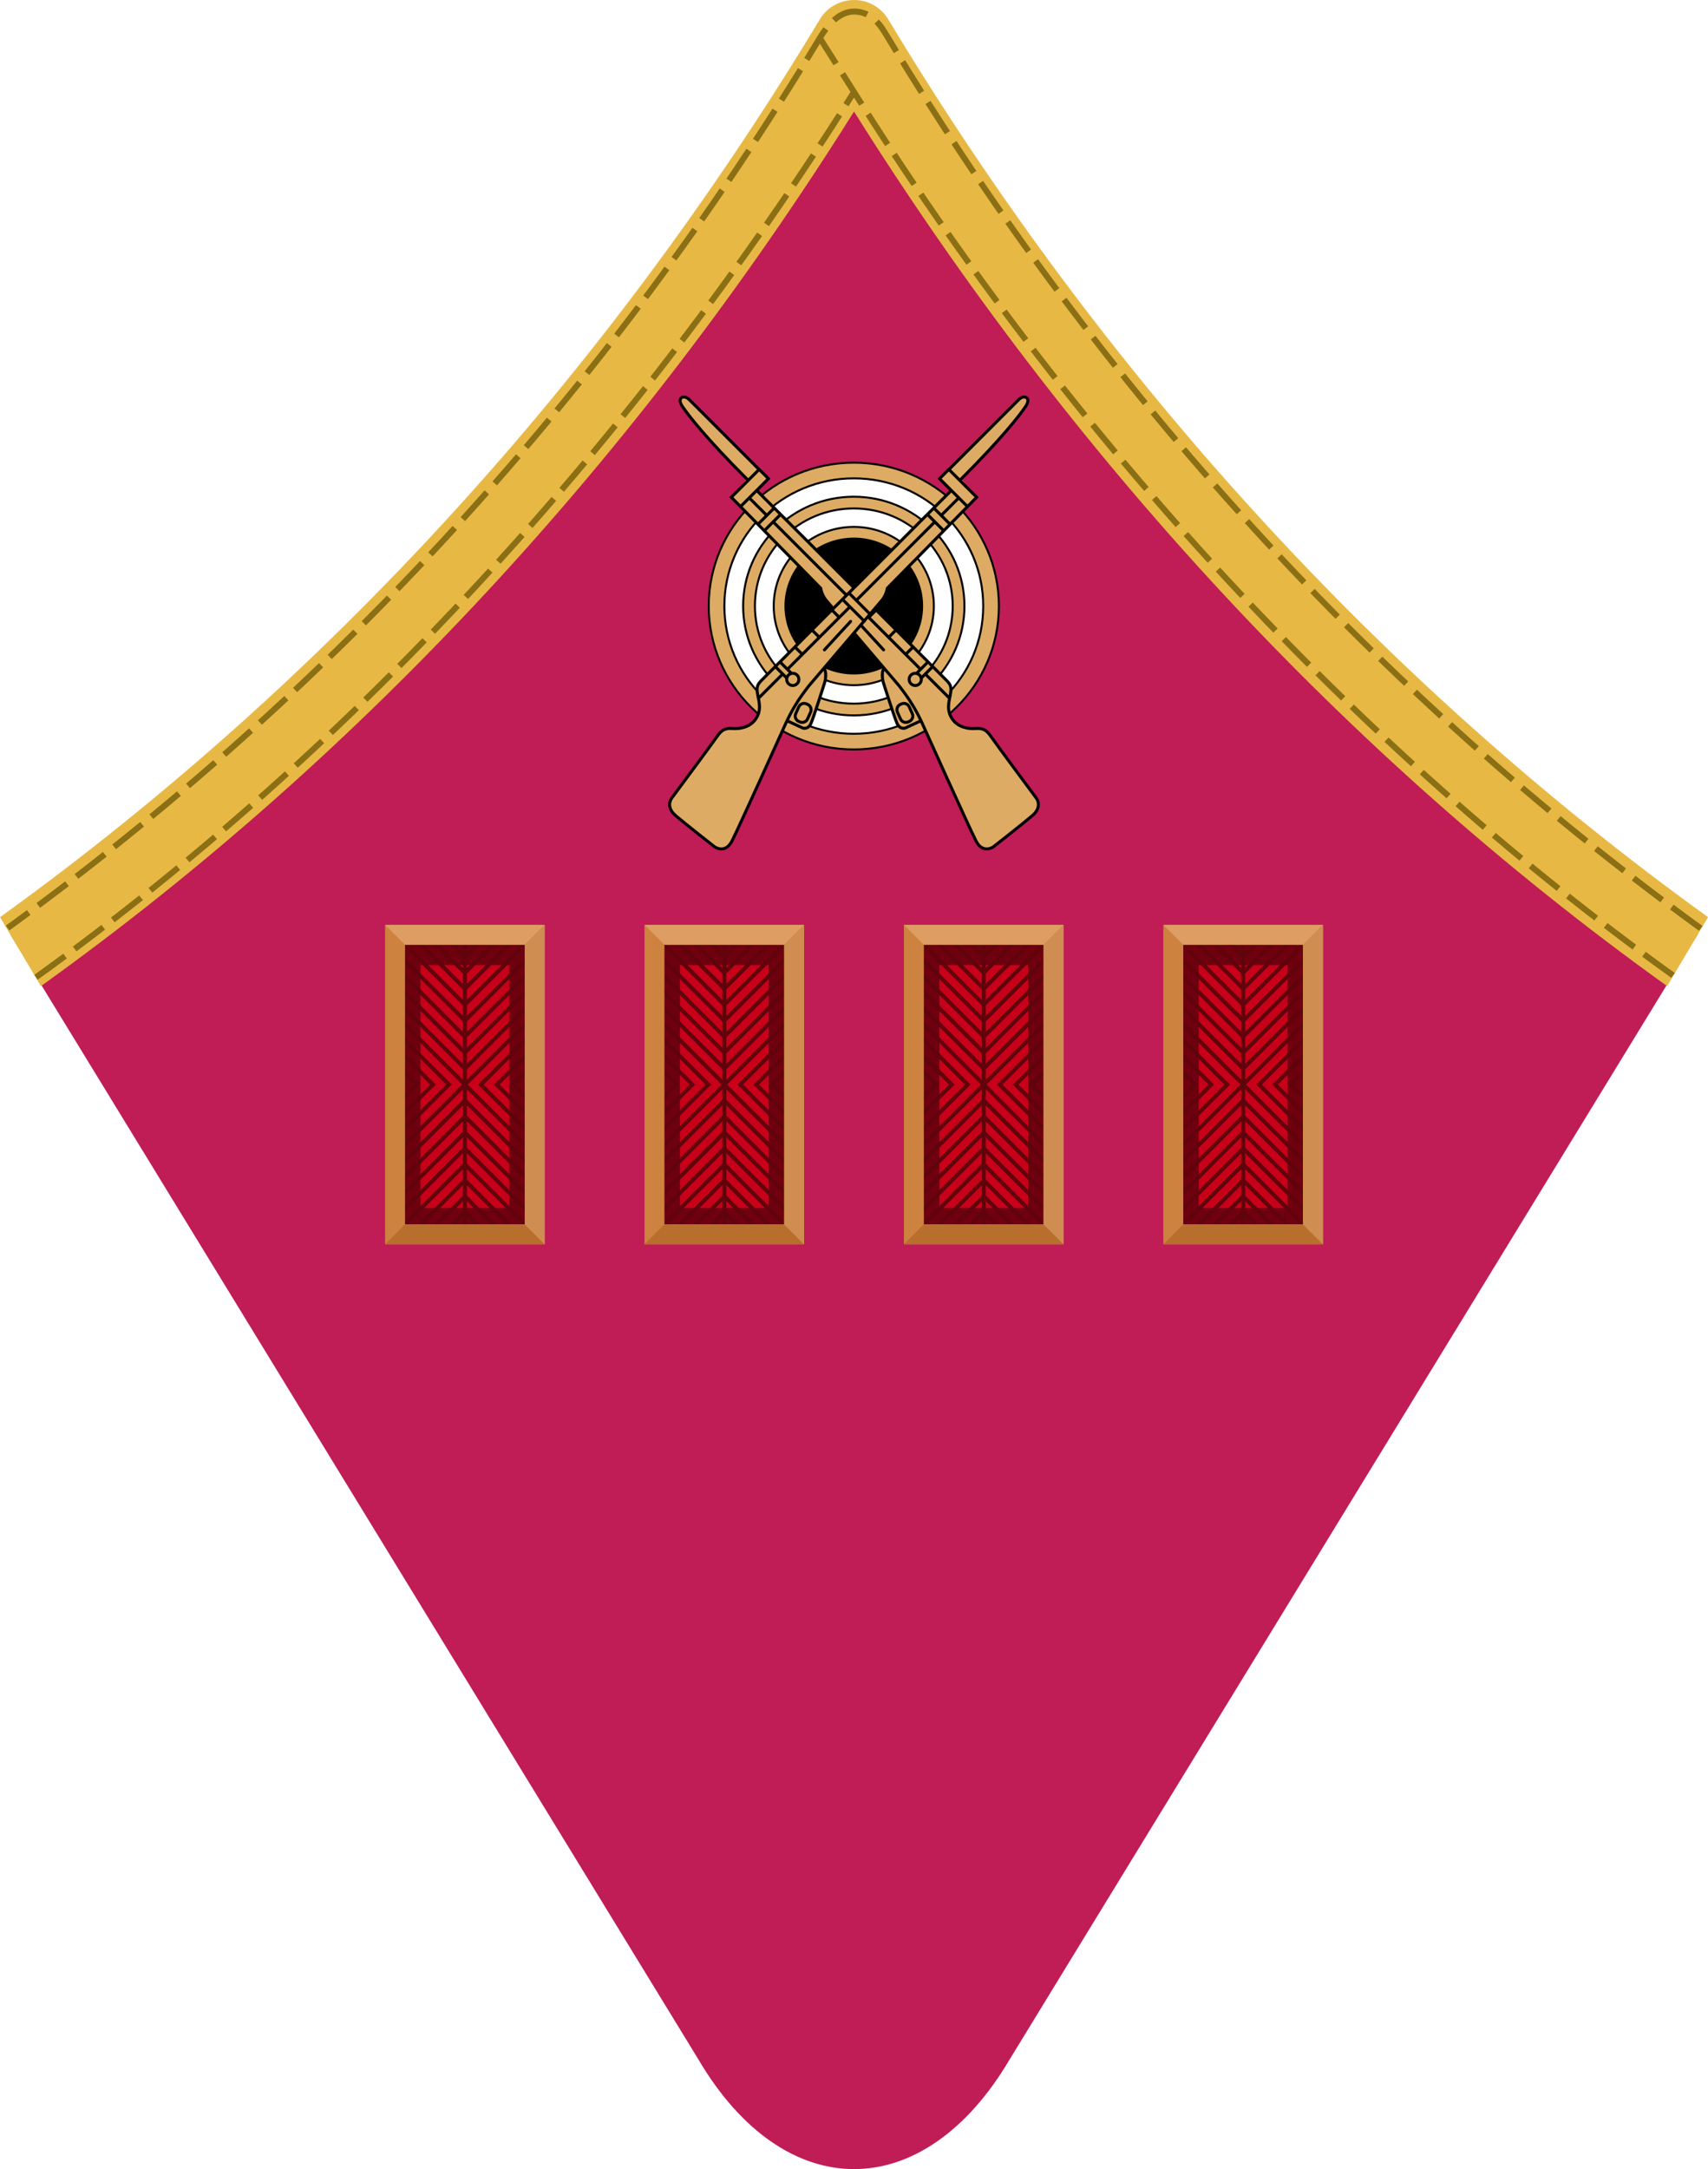 <?xml version="1.0" encoding="UTF-8" standalone="no"?>
<!-- Created with Inkscape (http://www.inkscape.org/) -->

<svg
   xmlns:dc="http://purl.org/dc/elements/1.1/"
   xmlns:cc="http://creativecommons.org/ns#"
   xmlns:rdf="http://www.w3.org/1999/02/22-rdf-syntax-ns#"
   xmlns:svg="http://www.w3.org/2000/svg"
   xmlns="http://www.w3.org/2000/svg"
   xmlns:sodipodi="http://sodipodi.sourceforge.net/DTD/sodipodi-0.dtd"
   xmlns:inkscape="http://www.inkscape.org/namespaces/inkscape"
   width="85.591mm"
   height="108.638mm"
   viewBox="0 0 85.591 108.638"
   version="1.1"
   id="svg8"
   inkscape:version="0.92.2 (5c3e80d, 2017-08-06)"
   sodipodi:docname="RKKA_1940_collar_big_OF5_polkovnik.svg">
  <defs
     id="defs2">
    <clipPath
       clipPathUnits="userSpaceOnUse"
       id="clipPath7717-4-9">
      <path
         inkscape:connector-curvature="0"
         id="path7719-7-8"
         d="m 1011.139,161.629 -10.278,-9.6e-4 5.139,-8.9 0.446,0.772 z"
         style="color:#000000;font-style:normal;font-variant:normal;font-weight:normal;font-stretch:normal;font-size:medium;line-height:normal;font-family:sans-serif;font-variant-ligatures:normal;font-variant-position:normal;font-variant-caps:normal;font-variant-numeric:normal;font-variant-alternates:normal;font-feature-settings:normal;text-indent:0;text-align:start;text-decoration:none;text-decoration-line:none;text-decoration-style:solid;text-decoration-color:#000000;letter-spacing:normal;word-spacing:normal;text-transform:none;writing-mode:lr-tb;direction:ltr;text-orientation:mixed;dominant-baseline:auto;baseline-shift:baseline;text-anchor:start;white-space:normal;shape-padding:0;clip-rule:nonzero;display:inline;overflow:visible;visibility:visible;opacity:1;isolation:auto;mix-blend-mode:normal;color-interpolation:sRGB;color-interpolation-filters:linearRGB;solid-color:#000000;solid-opacity:1;vector-effect:none;fill:none;fill-opacity:1;fill-rule:nonzero;stroke:#000000;stroke-width:0.121;stroke-linecap:butt;stroke-linejoin:miter;stroke-miterlimit:4;stroke-dasharray:none;stroke-dashoffset:0;stroke-opacity:1;color-rendering:auto;image-rendering:auto;shape-rendering:auto;text-rendering:auto;enable-background:accumulate"
         sodipodi:nodetypes="ccccc"
         inkscape:transform-center-x="-0.00115"
         inkscape:transform-center-y="-1.24255" />
    </clipPath>
    <clipPath
       clipPathUnits="userSpaceOnUse"
       id="clipPath7717-4-9-4">
      <path
         inkscape:connector-curvature="0"
         id="path7719-7-8-5"
         d="m 1011.139,161.629 -10.278,-9.6e-4 5.139,-8.9 0.446,0.772 z"
         style="color:#000000;font-style:normal;font-variant:normal;font-weight:normal;font-stretch:normal;font-size:medium;line-height:normal;font-family:sans-serif;font-variant-ligatures:normal;font-variant-position:normal;font-variant-caps:normal;font-variant-numeric:normal;font-variant-alternates:normal;font-feature-settings:normal;text-indent:0;text-align:start;text-decoration:none;text-decoration-line:none;text-decoration-style:solid;text-decoration-color:#000000;letter-spacing:normal;word-spacing:normal;text-transform:none;writing-mode:lr-tb;direction:ltr;text-orientation:mixed;dominant-baseline:auto;baseline-shift:baseline;text-anchor:start;white-space:normal;shape-padding:0;clip-rule:nonzero;display:inline;overflow:visible;visibility:visible;opacity:1;isolation:auto;mix-blend-mode:normal;color-interpolation:sRGB;color-interpolation-filters:linearRGB;solid-color:#000000;solid-opacity:1;vector-effect:none;fill:none;fill-opacity:1;fill-rule:nonzero;stroke:#000000;stroke-width:0.121;stroke-linecap:butt;stroke-linejoin:miter;stroke-miterlimit:4;stroke-dasharray:none;stroke-dashoffset:0;stroke-opacity:1;color-rendering:auto;image-rendering:auto;shape-rendering:auto;text-rendering:auto;enable-background:accumulate"
         sodipodi:nodetypes="ccccc"
         inkscape:transform-center-x="-0.00115"
         inkscape:transform-center-y="-1.24255" />
    </clipPath>
    <clipPath
       clipPathUnits="userSpaceOnUse"
       id="clipPath2397">
      <path
         inkscape:connector-curvature="0"
         id="path2395"
         d="m 1011.139,161.629 -10.278,-9.6e-4 5.139,-8.9 0.446,0.772 z"
         style="color:#000000;font-style:normal;font-variant:normal;font-weight:normal;font-stretch:normal;font-size:medium;line-height:normal;font-family:sans-serif;font-variant-ligatures:normal;font-variant-position:normal;font-variant-caps:normal;font-variant-numeric:normal;font-variant-alternates:normal;font-feature-settings:normal;text-indent:0;text-align:start;text-decoration:none;text-decoration-line:none;text-decoration-style:solid;text-decoration-color:#000000;letter-spacing:normal;word-spacing:normal;text-transform:none;writing-mode:lr-tb;direction:ltr;text-orientation:mixed;dominant-baseline:auto;baseline-shift:baseline;text-anchor:start;white-space:normal;shape-padding:0;clip-rule:nonzero;display:inline;overflow:visible;visibility:visible;opacity:1;isolation:auto;mix-blend-mode:normal;color-interpolation:sRGB;color-interpolation-filters:linearRGB;solid-color:#000000;solid-opacity:1;vector-effect:none;fill:none;fill-opacity:1;fill-rule:nonzero;stroke:#000000;stroke-width:0.121;stroke-linecap:butt;stroke-linejoin:miter;stroke-miterlimit:4;stroke-dasharray:none;stroke-dashoffset:0;stroke-opacity:1;color-rendering:auto;image-rendering:auto;shape-rendering:auto;text-rendering:auto;enable-background:accumulate"
         sodipodi:nodetypes="ccccc"
         inkscape:transform-center-x="-0.00115"
         inkscape:transform-center-y="-1.24255" />
    </clipPath>
    <clipPath
       clipPathUnits="userSpaceOnUse"
       id="clipPath2405">
      <path
         inkscape:connector-curvature="0"
         id="path2403"
         d="m 1011.139,161.629 -10.278,-9.6e-4 5.139,-8.9 0.446,0.772 z"
         style="color:#000000;font-style:normal;font-variant:normal;font-weight:normal;font-stretch:normal;font-size:medium;line-height:normal;font-family:sans-serif;font-variant-ligatures:normal;font-variant-position:normal;font-variant-caps:normal;font-variant-numeric:normal;font-variant-alternates:normal;font-feature-settings:normal;text-indent:0;text-align:start;text-decoration:none;text-decoration-line:none;text-decoration-style:solid;text-decoration-color:#000000;letter-spacing:normal;word-spacing:normal;text-transform:none;writing-mode:lr-tb;direction:ltr;text-orientation:mixed;dominant-baseline:auto;baseline-shift:baseline;text-anchor:start;white-space:normal;shape-padding:0;clip-rule:nonzero;display:inline;overflow:visible;visibility:visible;opacity:1;isolation:auto;mix-blend-mode:normal;color-interpolation:sRGB;color-interpolation-filters:linearRGB;solid-color:#000000;solid-opacity:1;vector-effect:none;fill:none;fill-opacity:1;fill-rule:nonzero;stroke:#000000;stroke-width:0.121;stroke-linecap:butt;stroke-linejoin:miter;stroke-miterlimit:4;stroke-dasharray:none;stroke-dashoffset:0;stroke-opacity:1;color-rendering:auto;image-rendering:auto;shape-rendering:auto;text-rendering:auto;enable-background:accumulate"
         sodipodi:nodetypes="ccccc"
         inkscape:transform-center-x="-0.00115"
         inkscape:transform-center-y="-1.24255" />
    </clipPath>
    <clipPath
       clipPathUnits="userSpaceOnUse"
       id="clipPath7717-4-9-1">
      <path
         inkscape:connector-curvature="0"
         id="path7719-7-8-54"
         d="m 1011.139,161.629 -10.278,-9.6e-4 5.139,-8.9 0.446,0.772 z"
         style="color:#000000;font-style:normal;font-variant:normal;font-weight:normal;font-stretch:normal;font-size:medium;line-height:normal;font-family:sans-serif;font-variant-ligatures:normal;font-variant-position:normal;font-variant-caps:normal;font-variant-numeric:normal;font-variant-alternates:normal;font-feature-settings:normal;text-indent:0;text-align:start;text-decoration:none;text-decoration-line:none;text-decoration-style:solid;text-decoration-color:#000000;letter-spacing:normal;word-spacing:normal;text-transform:none;writing-mode:lr-tb;direction:ltr;text-orientation:mixed;dominant-baseline:auto;baseline-shift:baseline;text-anchor:start;white-space:normal;shape-padding:0;clip-rule:nonzero;display:inline;overflow:visible;visibility:visible;opacity:1;isolation:auto;mix-blend-mode:normal;color-interpolation:sRGB;color-interpolation-filters:linearRGB;solid-color:#000000;solid-opacity:1;vector-effect:none;fill:none;fill-opacity:1;fill-rule:nonzero;stroke:#000000;stroke-width:0.121;stroke-linecap:butt;stroke-linejoin:miter;stroke-miterlimit:4;stroke-dasharray:none;stroke-dashoffset:0;stroke-opacity:1;color-rendering:auto;image-rendering:auto;shape-rendering:auto;text-rendering:auto;enable-background:accumulate"
         sodipodi:nodetypes="ccccc"
         inkscape:transform-center-x="-0.00115"
         inkscape:transform-center-y="-1.24255" />
    </clipPath>
    <clipPath
       clipPathUnits="userSpaceOnUse"
       id="clipPath2453">
      <path
         inkscape:connector-curvature="0"
         id="path2451"
         d="m 1011.139,161.629 -10.278,-9.6e-4 5.139,-8.9 0.446,0.772 z"
         style="color:#000000;font-style:normal;font-variant:normal;font-weight:normal;font-stretch:normal;font-size:medium;line-height:normal;font-family:sans-serif;font-variant-ligatures:normal;font-variant-position:normal;font-variant-caps:normal;font-variant-numeric:normal;font-variant-alternates:normal;font-feature-settings:normal;text-indent:0;text-align:start;text-decoration:none;text-decoration-line:none;text-decoration-style:solid;text-decoration-color:#000000;letter-spacing:normal;word-spacing:normal;text-transform:none;writing-mode:lr-tb;direction:ltr;text-orientation:mixed;dominant-baseline:auto;baseline-shift:baseline;text-anchor:start;white-space:normal;shape-padding:0;clip-rule:nonzero;display:inline;overflow:visible;visibility:visible;opacity:1;isolation:auto;mix-blend-mode:normal;color-interpolation:sRGB;color-interpolation-filters:linearRGB;solid-color:#000000;solid-opacity:1;vector-effect:none;fill:none;fill-opacity:1;fill-rule:nonzero;stroke:#000000;stroke-width:0.121;stroke-linecap:butt;stroke-linejoin:miter;stroke-miterlimit:4;stroke-dasharray:none;stroke-dashoffset:0;stroke-opacity:1;color-rendering:auto;image-rendering:auto;shape-rendering:auto;text-rendering:auto;enable-background:accumulate"
         sodipodi:nodetypes="ccccc"
         inkscape:transform-center-x="-0.00115"
         inkscape:transform-center-y="-1.24255" />
    </clipPath>
    <clipPath
       clipPathUnits="userSpaceOnUse"
       id="clipPath2461">
      <path
         inkscape:connector-curvature="0"
         id="path2459"
         d="m 1011.139,161.629 -10.278,-9.6e-4 5.139,-8.9 0.446,0.772 z"
         style="color:#000000;font-style:normal;font-variant:normal;font-weight:normal;font-stretch:normal;font-size:medium;line-height:normal;font-family:sans-serif;font-variant-ligatures:normal;font-variant-position:normal;font-variant-caps:normal;font-variant-numeric:normal;font-variant-alternates:normal;font-feature-settings:normal;text-indent:0;text-align:start;text-decoration:none;text-decoration-line:none;text-decoration-style:solid;text-decoration-color:#000000;letter-spacing:normal;word-spacing:normal;text-transform:none;writing-mode:lr-tb;direction:ltr;text-orientation:mixed;dominant-baseline:auto;baseline-shift:baseline;text-anchor:start;white-space:normal;shape-padding:0;clip-rule:nonzero;display:inline;overflow:visible;visibility:visible;opacity:1;isolation:auto;mix-blend-mode:normal;color-interpolation:sRGB;color-interpolation-filters:linearRGB;solid-color:#000000;solid-opacity:1;vector-effect:none;fill:none;fill-opacity:1;fill-rule:nonzero;stroke:#000000;stroke-width:0.121;stroke-linecap:butt;stroke-linejoin:miter;stroke-miterlimit:4;stroke-dasharray:none;stroke-dashoffset:0;stroke-opacity:1;color-rendering:auto;image-rendering:auto;shape-rendering:auto;text-rendering:auto;enable-background:accumulate"
         sodipodi:nodetypes="ccccc"
         inkscape:transform-center-x="-0.00115"
         inkscape:transform-center-y="-1.24255" />
    </clipPath>
    <clipPath
       clipPathUnits="userSpaceOnUse"
       id="clipPath2469">
      <path
         inkscape:connector-curvature="0"
         id="path2467"
         d="m 1011.139,161.629 -10.278,-9.6e-4 5.139,-8.9 0.446,0.772 z"
         style="color:#000000;font-style:normal;font-variant:normal;font-weight:normal;font-stretch:normal;font-size:medium;line-height:normal;font-family:sans-serif;font-variant-ligatures:normal;font-variant-position:normal;font-variant-caps:normal;font-variant-numeric:normal;font-variant-alternates:normal;font-feature-settings:normal;text-indent:0;text-align:start;text-decoration:none;text-decoration-line:none;text-decoration-style:solid;text-decoration-color:#000000;letter-spacing:normal;word-spacing:normal;text-transform:none;writing-mode:lr-tb;direction:ltr;text-orientation:mixed;dominant-baseline:auto;baseline-shift:baseline;text-anchor:start;white-space:normal;shape-padding:0;clip-rule:nonzero;display:inline;overflow:visible;visibility:visible;opacity:1;isolation:auto;mix-blend-mode:normal;color-interpolation:sRGB;color-interpolation-filters:linearRGB;solid-color:#000000;solid-opacity:1;vector-effect:none;fill:none;fill-opacity:1;fill-rule:nonzero;stroke:#000000;stroke-width:0.121;stroke-linecap:butt;stroke-linejoin:miter;stroke-miterlimit:4;stroke-dasharray:none;stroke-dashoffset:0;stroke-opacity:1;color-rendering:auto;image-rendering:auto;shape-rendering:auto;text-rendering:auto;enable-background:accumulate"
         sodipodi:nodetypes="ccccc"
         inkscape:transform-center-x="-0.00115"
         inkscape:transform-center-y="-1.24255" />
    </clipPath>
    <clipPath
       clipPathUnits="userSpaceOnUse"
       id="clipPath7717-4-9-49">
      <path
         inkscape:connector-curvature="0"
         id="path7719-7-8-6"
         d="m 1011.139,161.629 -10.278,-9.6e-4 5.139,-8.9 0.446,0.772 z"
         style="color:#000000;font-style:normal;font-variant:normal;font-weight:normal;font-stretch:normal;font-size:medium;line-height:normal;font-family:sans-serif;font-variant-ligatures:normal;font-variant-position:normal;font-variant-caps:normal;font-variant-numeric:normal;font-variant-alternates:normal;font-feature-settings:normal;text-indent:0;text-align:start;text-decoration:none;text-decoration-line:none;text-decoration-style:solid;text-decoration-color:#000000;letter-spacing:normal;word-spacing:normal;text-transform:none;writing-mode:lr-tb;direction:ltr;text-orientation:mixed;dominant-baseline:auto;baseline-shift:baseline;text-anchor:start;white-space:normal;shape-padding:0;clip-rule:nonzero;display:inline;overflow:visible;visibility:visible;opacity:1;isolation:auto;mix-blend-mode:normal;color-interpolation:sRGB;color-interpolation-filters:linearRGB;solid-color:#000000;solid-opacity:1;vector-effect:none;fill:none;fill-opacity:1;fill-rule:nonzero;stroke:#000000;stroke-width:0.121;stroke-linecap:butt;stroke-linejoin:miter;stroke-miterlimit:4;stroke-dasharray:none;stroke-dashoffset:0;stroke-opacity:1;color-rendering:auto;image-rendering:auto;shape-rendering:auto;text-rendering:auto;enable-background:accumulate"
         sodipodi:nodetypes="ccccc"
         inkscape:transform-center-x="-0.00115"
         inkscape:transform-center-y="-1.24255" />
    </clipPath>
    <clipPath
       clipPathUnits="userSpaceOnUse"
       id="clipPath2640">
      <path
         inkscape:connector-curvature="0"
         id="path2638"
         d="m 1011.139,161.629 -10.278,-9.6e-4 5.139,-8.9 0.446,0.772 z"
         style="color:#000000;font-style:normal;font-variant:normal;font-weight:normal;font-stretch:normal;font-size:medium;line-height:normal;font-family:sans-serif;font-variant-ligatures:normal;font-variant-position:normal;font-variant-caps:normal;font-variant-numeric:normal;font-variant-alternates:normal;font-feature-settings:normal;text-indent:0;text-align:start;text-decoration:none;text-decoration-line:none;text-decoration-style:solid;text-decoration-color:#000000;letter-spacing:normal;word-spacing:normal;text-transform:none;writing-mode:lr-tb;direction:ltr;text-orientation:mixed;dominant-baseline:auto;baseline-shift:baseline;text-anchor:start;white-space:normal;shape-padding:0;clip-rule:nonzero;display:inline;overflow:visible;visibility:visible;opacity:1;isolation:auto;mix-blend-mode:normal;color-interpolation:sRGB;color-interpolation-filters:linearRGB;solid-color:#000000;solid-opacity:1;vector-effect:none;fill:none;fill-opacity:1;fill-rule:nonzero;stroke:#000000;stroke-width:0.121;stroke-linecap:butt;stroke-linejoin:miter;stroke-miterlimit:4;stroke-dasharray:none;stroke-dashoffset:0;stroke-opacity:1;color-rendering:auto;image-rendering:auto;shape-rendering:auto;text-rendering:auto;enable-background:accumulate"
         sodipodi:nodetypes="ccccc"
         inkscape:transform-center-x="-0.00115"
         inkscape:transform-center-y="-1.24255" />
    </clipPath>
    <clipPath
       clipPathUnits="userSpaceOnUse"
       id="clipPath7717-4-9-9">
      <path
         inkscape:connector-curvature="0"
         id="path7719-7-8-0"
         d="m 1011.139,161.629 -10.278,-9.6e-4 5.139,-8.9 0.446,0.772 z"
         style="color:#000000;font-style:normal;font-variant:normal;font-weight:normal;font-stretch:normal;font-size:medium;line-height:normal;font-family:sans-serif;font-variant-ligatures:normal;font-variant-position:normal;font-variant-caps:normal;font-variant-numeric:normal;font-variant-alternates:normal;font-feature-settings:normal;text-indent:0;text-align:start;text-decoration:none;text-decoration-line:none;text-decoration-style:solid;text-decoration-color:#000000;letter-spacing:normal;word-spacing:normal;text-transform:none;writing-mode:lr-tb;direction:ltr;text-orientation:mixed;dominant-baseline:auto;baseline-shift:baseline;text-anchor:start;white-space:normal;shape-padding:0;clip-rule:nonzero;display:inline;overflow:visible;visibility:visible;opacity:1;isolation:auto;mix-blend-mode:normal;color-interpolation:sRGB;color-interpolation-filters:linearRGB;solid-color:#000000;solid-opacity:1;vector-effect:none;fill:none;fill-opacity:1;fill-rule:nonzero;stroke:#000000;stroke-width:0.121;stroke-linecap:butt;stroke-linejoin:miter;stroke-miterlimit:4;stroke-dasharray:none;stroke-dashoffset:0;stroke-opacity:1;color-rendering:auto;image-rendering:auto;shape-rendering:auto;text-rendering:auto;enable-background:accumulate"
         sodipodi:nodetypes="ccccc"
         inkscape:transform-center-x="-0.00115"
         inkscape:transform-center-y="-1.24255" />
    </clipPath>
    <clipPath
       clipPathUnits="userSpaceOnUse"
       id="clipPath2681">
      <path
         inkscape:connector-curvature="0"
         id="path2679"
         d="m 1011.139,161.629 -10.278,-9.6e-4 5.139,-8.9 0.446,0.772 z"
         style="color:#000000;font-style:normal;font-variant:normal;font-weight:normal;font-stretch:normal;font-size:medium;line-height:normal;font-family:sans-serif;font-variant-ligatures:normal;font-variant-position:normal;font-variant-caps:normal;font-variant-numeric:normal;font-variant-alternates:normal;font-feature-settings:normal;text-indent:0;text-align:start;text-decoration:none;text-decoration-line:none;text-decoration-style:solid;text-decoration-color:#000000;letter-spacing:normal;word-spacing:normal;text-transform:none;writing-mode:lr-tb;direction:ltr;text-orientation:mixed;dominant-baseline:auto;baseline-shift:baseline;text-anchor:start;white-space:normal;shape-padding:0;clip-rule:nonzero;display:inline;overflow:visible;visibility:visible;opacity:1;isolation:auto;mix-blend-mode:normal;color-interpolation:sRGB;color-interpolation-filters:linearRGB;solid-color:#000000;solid-opacity:1;vector-effect:none;fill:none;fill-opacity:1;fill-rule:nonzero;stroke:#000000;stroke-width:0.121;stroke-linecap:butt;stroke-linejoin:miter;stroke-miterlimit:4;stroke-dasharray:none;stroke-dashoffset:0;stroke-opacity:1;color-rendering:auto;image-rendering:auto;shape-rendering:auto;text-rendering:auto;enable-background:accumulate"
         sodipodi:nodetypes="ccccc"
         inkscape:transform-center-x="-0.00115"
         inkscape:transform-center-y="-1.24255" />
    </clipPath>
    <clipPath
       clipPathUnits="userSpaceOnUse"
       id="clipPath2689">
      <path
         inkscape:connector-curvature="0"
         id="path2687"
         d="m 1011.139,161.629 -10.278,-9.6e-4 5.139,-8.9 0.446,0.772 z"
         style="color:#000000;font-style:normal;font-variant:normal;font-weight:normal;font-stretch:normal;font-size:medium;line-height:normal;font-family:sans-serif;font-variant-ligatures:normal;font-variant-position:normal;font-variant-caps:normal;font-variant-numeric:normal;font-variant-alternates:normal;font-feature-settings:normal;text-indent:0;text-align:start;text-decoration:none;text-decoration-line:none;text-decoration-style:solid;text-decoration-color:#000000;letter-spacing:normal;word-spacing:normal;text-transform:none;writing-mode:lr-tb;direction:ltr;text-orientation:mixed;dominant-baseline:auto;baseline-shift:baseline;text-anchor:start;white-space:normal;shape-padding:0;clip-rule:nonzero;display:inline;overflow:visible;visibility:visible;opacity:1;isolation:auto;mix-blend-mode:normal;color-interpolation:sRGB;color-interpolation-filters:linearRGB;solid-color:#000000;solid-opacity:1;vector-effect:none;fill:none;fill-opacity:1;fill-rule:nonzero;stroke:#000000;stroke-width:0.121;stroke-linecap:butt;stroke-linejoin:miter;stroke-miterlimit:4;stroke-dasharray:none;stroke-dashoffset:0;stroke-opacity:1;color-rendering:auto;image-rendering:auto;shape-rendering:auto;text-rendering:auto;enable-background:accumulate"
         sodipodi:nodetypes="ccccc"
         inkscape:transform-center-x="-0.00115"
         inkscape:transform-center-y="-1.24255" />
    </clipPath>
    <clipPath
       clipPathUnits="userSpaceOnUse"
       id="clipPath7717-4-9-92">
      <path
         inkscape:connector-curvature="0"
         id="path7719-7-8-2"
         d="m 1011.139,161.629 -10.278,-9.6e-4 5.139,-8.9 0.446,0.772 z"
         style="color:#000000;font-style:normal;font-variant:normal;font-weight:normal;font-stretch:normal;font-size:medium;line-height:normal;font-family:sans-serif;font-variant-ligatures:normal;font-variant-position:normal;font-variant-caps:normal;font-variant-numeric:normal;font-variant-alternates:normal;font-feature-settings:normal;text-indent:0;text-align:start;text-decoration:none;text-decoration-line:none;text-decoration-style:solid;text-decoration-color:#000000;letter-spacing:normal;word-spacing:normal;text-transform:none;writing-mode:lr-tb;direction:ltr;text-orientation:mixed;dominant-baseline:auto;baseline-shift:baseline;text-anchor:start;white-space:normal;shape-padding:0;clip-rule:nonzero;display:inline;overflow:visible;visibility:visible;opacity:1;isolation:auto;mix-blend-mode:normal;color-interpolation:sRGB;color-interpolation-filters:linearRGB;solid-color:#000000;solid-opacity:1;vector-effect:none;fill:none;fill-opacity:1;fill-rule:nonzero;stroke:#000000;stroke-width:0.121;stroke-linecap:butt;stroke-linejoin:miter;stroke-miterlimit:4;stroke-dasharray:none;stroke-dashoffset:0;stroke-opacity:1;color-rendering:auto;image-rendering:auto;shape-rendering:auto;text-rendering:auto;enable-background:accumulate"
         sodipodi:nodetypes="ccccc"
         inkscape:transform-center-x="-0.00115"
         inkscape:transform-center-y="-1.24255" />
    </clipPath>
    <clipPath
       clipPathUnits="userSpaceOnUse"
       id="clipPath2737">
      <path
         inkscape:connector-curvature="0"
         id="path2735"
         d="m 1011.139,161.629 -10.278,-9.6e-4 5.139,-8.9 0.446,0.772 z"
         style="color:#000000;font-style:normal;font-variant:normal;font-weight:normal;font-stretch:normal;font-size:medium;line-height:normal;font-family:sans-serif;font-variant-ligatures:normal;font-variant-position:normal;font-variant-caps:normal;font-variant-numeric:normal;font-variant-alternates:normal;font-feature-settings:normal;text-indent:0;text-align:start;text-decoration:none;text-decoration-line:none;text-decoration-style:solid;text-decoration-color:#000000;letter-spacing:normal;word-spacing:normal;text-transform:none;writing-mode:lr-tb;direction:ltr;text-orientation:mixed;dominant-baseline:auto;baseline-shift:baseline;text-anchor:start;white-space:normal;shape-padding:0;clip-rule:nonzero;display:inline;overflow:visible;visibility:visible;opacity:1;isolation:auto;mix-blend-mode:normal;color-interpolation:sRGB;color-interpolation-filters:linearRGB;solid-color:#000000;solid-opacity:1;vector-effect:none;fill:none;fill-opacity:1;fill-rule:nonzero;stroke:#000000;stroke-width:0.121;stroke-linecap:butt;stroke-linejoin:miter;stroke-miterlimit:4;stroke-dasharray:none;stroke-dashoffset:0;stroke-opacity:1;color-rendering:auto;image-rendering:auto;shape-rendering:auto;text-rendering:auto;enable-background:accumulate"
         sodipodi:nodetypes="ccccc"
         inkscape:transform-center-x="-0.00115"
         inkscape:transform-center-y="-1.24255" />
    </clipPath>
    <clipPath
       clipPathUnits="userSpaceOnUse"
       id="clipPath2745">
      <path
         inkscape:connector-curvature="0"
         id="path2743"
         d="m 1011.139,161.629 -10.278,-9.6e-4 5.139,-8.9 0.446,0.772 z"
         style="color:#000000;font-style:normal;font-variant:normal;font-weight:normal;font-stretch:normal;font-size:medium;line-height:normal;font-family:sans-serif;font-variant-ligatures:normal;font-variant-position:normal;font-variant-caps:normal;font-variant-numeric:normal;font-variant-alternates:normal;font-feature-settings:normal;text-indent:0;text-align:start;text-decoration:none;text-decoration-line:none;text-decoration-style:solid;text-decoration-color:#000000;letter-spacing:normal;word-spacing:normal;text-transform:none;writing-mode:lr-tb;direction:ltr;text-orientation:mixed;dominant-baseline:auto;baseline-shift:baseline;text-anchor:start;white-space:normal;shape-padding:0;clip-rule:nonzero;display:inline;overflow:visible;visibility:visible;opacity:1;isolation:auto;mix-blend-mode:normal;color-interpolation:sRGB;color-interpolation-filters:linearRGB;solid-color:#000000;solid-opacity:1;vector-effect:none;fill:none;fill-opacity:1;fill-rule:nonzero;stroke:#000000;stroke-width:0.121;stroke-linecap:butt;stroke-linejoin:miter;stroke-miterlimit:4;stroke-dasharray:none;stroke-dashoffset:0;stroke-opacity:1;color-rendering:auto;image-rendering:auto;shape-rendering:auto;text-rendering:auto;enable-background:accumulate"
         sodipodi:nodetypes="ccccc"
         inkscape:transform-center-x="-0.00115"
         inkscape:transform-center-y="-1.24255" />
    </clipPath>
    <clipPath
       clipPathUnits="userSpaceOnUse"
       id="clipPath2753">
      <path
         inkscape:connector-curvature="0"
         id="path2751"
         d="m 1011.139,161.629 -10.278,-9.6e-4 5.139,-8.9 0.446,0.772 z"
         style="color:#000000;font-style:normal;font-variant:normal;font-weight:normal;font-stretch:normal;font-size:medium;line-height:normal;font-family:sans-serif;font-variant-ligatures:normal;font-variant-position:normal;font-variant-caps:normal;font-variant-numeric:normal;font-variant-alternates:normal;font-feature-settings:normal;text-indent:0;text-align:start;text-decoration:none;text-decoration-line:none;text-decoration-style:solid;text-decoration-color:#000000;letter-spacing:normal;word-spacing:normal;text-transform:none;writing-mode:lr-tb;direction:ltr;text-orientation:mixed;dominant-baseline:auto;baseline-shift:baseline;text-anchor:start;white-space:normal;shape-padding:0;clip-rule:nonzero;display:inline;overflow:visible;visibility:visible;opacity:1;isolation:auto;mix-blend-mode:normal;color-interpolation:sRGB;color-interpolation-filters:linearRGB;solid-color:#000000;solid-opacity:1;vector-effect:none;fill:none;fill-opacity:1;fill-rule:nonzero;stroke:#000000;stroke-width:0.121;stroke-linecap:butt;stroke-linejoin:miter;stroke-miterlimit:4;stroke-dasharray:none;stroke-dashoffset:0;stroke-opacity:1;color-rendering:auto;image-rendering:auto;shape-rendering:auto;text-rendering:auto;enable-background:accumulate"
         sodipodi:nodetypes="ccccc"
         inkscape:transform-center-x="-0.00115"
         inkscape:transform-center-y="-1.24255" />
    </clipPath>
    <clipPath
       clipPathUnits="userSpaceOnUse"
       id="clipPath7711-0-4">
      <path
         inkscape:connector-curvature="0"
         id="path7713-1-0"
         d="m 1015.747,121.929 -0.347,-1e-5 -6.602,1e-5 v 6.949 l 6.949,-5e-5 z"
         style="color:#000000;font-style:normal;font-variant:normal;font-weight:normal;font-stretch:normal;font-size:medium;line-height:normal;font-family:sans-serif;font-variant-ligatures:normal;font-variant-position:normal;font-variant-caps:normal;font-variant-numeric:normal;font-variant-alternates:normal;font-feature-settings:normal;text-indent:0;text-align:start;text-decoration:none;text-decoration-line:none;text-decoration-style:solid;text-decoration-color:#000000;letter-spacing:normal;word-spacing:normal;text-transform:none;writing-mode:lr-tb;direction:ltr;text-orientation:mixed;dominant-baseline:auto;baseline-shift:baseline;text-anchor:start;white-space:normal;shape-padding:0;clip-rule:nonzero;display:inline;overflow:visible;visibility:visible;opacity:1;isolation:auto;mix-blend-mode:normal;color-interpolation:sRGB;color-interpolation-filters:linearRGB;solid-color:#000000;solid-opacity:1;vector-effect:none;fill:none;fill-opacity:1;fill-rule:nonzero;stroke:#000000;stroke-width:0.077;stroke-linecap:butt;stroke-linejoin:miter;stroke-miterlimit:4;stroke-dasharray:none;stroke-dashoffset:0;stroke-opacity:1;color-rendering:auto;image-rendering:auto;shape-rendering:auto;text-rendering:auto;enable-background:accumulate"
         sodipodi:nodetypes="cccccc" />
    </clipPath>
    <clipPath
       clipPathUnits="userSpaceOnUse"
       id="clipPath7711-0-4-7">
      <path
         inkscape:connector-curvature="0"
         id="path7713-1-0-2"
         d="m 1015.747,121.929 -0.347,-1e-5 -6.602,1e-5 v 6.949 l 6.949,-5e-5 z"
         style="color:#000000;font-style:normal;font-variant:normal;font-weight:normal;font-stretch:normal;font-size:medium;line-height:normal;font-family:sans-serif;font-variant-ligatures:normal;font-variant-position:normal;font-variant-caps:normal;font-variant-numeric:normal;font-variant-alternates:normal;font-feature-settings:normal;text-indent:0;text-align:start;text-decoration:none;text-decoration-line:none;text-decoration-style:solid;text-decoration-color:#000000;letter-spacing:normal;word-spacing:normal;text-transform:none;writing-mode:lr-tb;direction:ltr;text-orientation:mixed;dominant-baseline:auto;baseline-shift:baseline;text-anchor:start;white-space:normal;shape-padding:0;clip-rule:nonzero;display:inline;overflow:visible;visibility:visible;opacity:1;isolation:auto;mix-blend-mode:normal;color-interpolation:sRGB;color-interpolation-filters:linearRGB;solid-color:#000000;solid-opacity:1;vector-effect:none;fill:none;fill-opacity:1;fill-rule:nonzero;stroke:#000000;stroke-width:0.077;stroke-linecap:butt;stroke-linejoin:miter;stroke-miterlimit:4;stroke-dasharray:none;stroke-dashoffset:0;stroke-opacity:1;color-rendering:auto;image-rendering:auto;shape-rendering:auto;text-rendering:auto;enable-background:accumulate"
         sodipodi:nodetypes="cccccc" />
    </clipPath>
    <clipPath
       clipPathUnits="userSpaceOnUse"
       id="clipPath3095">
      <path
         inkscape:connector-curvature="0"
         id="path3093"
         d="m 1015.747,121.929 -0.347,-1e-5 -6.602,1e-5 v 6.949 l 6.949,-5e-5 z"
         style="color:#000000;font-style:normal;font-variant:normal;font-weight:normal;font-stretch:normal;font-size:medium;line-height:normal;font-family:sans-serif;font-variant-ligatures:normal;font-variant-position:normal;font-variant-caps:normal;font-variant-numeric:normal;font-variant-alternates:normal;font-feature-settings:normal;text-indent:0;text-align:start;text-decoration:none;text-decoration-line:none;text-decoration-style:solid;text-decoration-color:#000000;letter-spacing:normal;word-spacing:normal;text-transform:none;writing-mode:lr-tb;direction:ltr;text-orientation:mixed;dominant-baseline:auto;baseline-shift:baseline;text-anchor:start;white-space:normal;shape-padding:0;clip-rule:nonzero;display:inline;overflow:visible;visibility:visible;opacity:1;isolation:auto;mix-blend-mode:normal;color-interpolation:sRGB;color-interpolation-filters:linearRGB;solid-color:#000000;solid-opacity:1;vector-effect:none;fill:none;fill-opacity:1;fill-rule:nonzero;stroke:#000000;stroke-width:0.077;stroke-linecap:butt;stroke-linejoin:miter;stroke-miterlimit:4;stroke-dasharray:none;stroke-dashoffset:0;stroke-opacity:1;color-rendering:auto;image-rendering:auto;shape-rendering:auto;text-rendering:auto;enable-background:accumulate"
         sodipodi:nodetypes="cccccc" />
    </clipPath>
    <clipPath
       clipPathUnits="userSpaceOnUse"
       id="clipPath7711-0-4-0">
      <path
         inkscape:connector-curvature="0"
         id="path7713-1-0-8"
         d="m 1015.747,121.929 -0.347,-1e-5 -6.602,1e-5 v 6.949 l 6.949,-5e-5 z"
         style="color:#000000;font-style:normal;font-variant:normal;font-weight:normal;font-stretch:normal;font-size:medium;line-height:normal;font-family:sans-serif;font-variant-ligatures:normal;font-variant-position:normal;font-variant-caps:normal;font-variant-numeric:normal;font-variant-alternates:normal;font-feature-settings:normal;text-indent:0;text-align:start;text-decoration:none;text-decoration-line:none;text-decoration-style:solid;text-decoration-color:#000000;letter-spacing:normal;word-spacing:normal;text-transform:none;writing-mode:lr-tb;direction:ltr;text-orientation:mixed;dominant-baseline:auto;baseline-shift:baseline;text-anchor:start;white-space:normal;shape-padding:0;clip-rule:nonzero;display:inline;overflow:visible;visibility:visible;opacity:1;isolation:auto;mix-blend-mode:normal;color-interpolation:sRGB;color-interpolation-filters:linearRGB;solid-color:#000000;solid-opacity:1;vector-effect:none;fill:none;fill-opacity:1;fill-rule:nonzero;stroke:#000000;stroke-width:0.077;stroke-linecap:butt;stroke-linejoin:miter;stroke-miterlimit:4;stroke-dasharray:none;stroke-dashoffset:0;stroke-opacity:1;color-rendering:auto;image-rendering:auto;shape-rendering:auto;text-rendering:auto;enable-background:accumulate"
         sodipodi:nodetypes="cccccc" />
    </clipPath>
    <clipPath
       clipPathUnits="userSpaceOnUse"
       id="clipPath3132">
      <path
         inkscape:connector-curvature="0"
         id="path3130"
         d="m 1015.747,121.929 -0.347,-1e-5 -6.602,1e-5 v 6.949 l 6.949,-5e-5 z"
         style="color:#000000;font-style:normal;font-variant:normal;font-weight:normal;font-stretch:normal;font-size:medium;line-height:normal;font-family:sans-serif;font-variant-ligatures:normal;font-variant-position:normal;font-variant-caps:normal;font-variant-numeric:normal;font-variant-alternates:normal;font-feature-settings:normal;text-indent:0;text-align:start;text-decoration:none;text-decoration-line:none;text-decoration-style:solid;text-decoration-color:#000000;letter-spacing:normal;word-spacing:normal;text-transform:none;writing-mode:lr-tb;direction:ltr;text-orientation:mixed;dominant-baseline:auto;baseline-shift:baseline;text-anchor:start;white-space:normal;shape-padding:0;clip-rule:nonzero;display:inline;overflow:visible;visibility:visible;opacity:1;isolation:auto;mix-blend-mode:normal;color-interpolation:sRGB;color-interpolation-filters:linearRGB;solid-color:#000000;solid-opacity:1;vector-effect:none;fill:none;fill-opacity:1;fill-rule:nonzero;stroke:#000000;stroke-width:0.077;stroke-linecap:butt;stroke-linejoin:miter;stroke-miterlimit:4;stroke-dasharray:none;stroke-dashoffset:0;stroke-opacity:1;color-rendering:auto;image-rendering:auto;shape-rendering:auto;text-rendering:auto;enable-background:accumulate"
         sodipodi:nodetypes="cccccc" />
    </clipPath>
    <clipPath
       clipPathUnits="userSpaceOnUse"
       id="clipPath3140">
      <path
         inkscape:connector-curvature="0"
         id="path3138"
         d="m 1015.747,121.929 -0.347,-1e-5 -6.602,1e-5 v 6.949 l 6.949,-5e-5 z"
         style="color:#000000;font-style:normal;font-variant:normal;font-weight:normal;font-stretch:normal;font-size:medium;line-height:normal;font-family:sans-serif;font-variant-ligatures:normal;font-variant-position:normal;font-variant-caps:normal;font-variant-numeric:normal;font-variant-alternates:normal;font-feature-settings:normal;text-indent:0;text-align:start;text-decoration:none;text-decoration-line:none;text-decoration-style:solid;text-decoration-color:#000000;letter-spacing:normal;word-spacing:normal;text-transform:none;writing-mode:lr-tb;direction:ltr;text-orientation:mixed;dominant-baseline:auto;baseline-shift:baseline;text-anchor:start;white-space:normal;shape-padding:0;clip-rule:nonzero;display:inline;overflow:visible;visibility:visible;opacity:1;isolation:auto;mix-blend-mode:normal;color-interpolation:sRGB;color-interpolation-filters:linearRGB;solid-color:#000000;solid-opacity:1;vector-effect:none;fill:none;fill-opacity:1;fill-rule:nonzero;stroke:#000000;stroke-width:0.077;stroke-linecap:butt;stroke-linejoin:miter;stroke-miterlimit:4;stroke-dasharray:none;stroke-dashoffset:0;stroke-opacity:1;color-rendering:auto;image-rendering:auto;shape-rendering:auto;text-rendering:auto;enable-background:accumulate"
         sodipodi:nodetypes="cccccc" />
    </clipPath>
    <clipPath
       clipPathUnits="userSpaceOnUse"
       id="clipPath7705-36-5">
      <path
         inkscape:connector-curvature="0"
         id="path7707-4-4"
         d="m 1034.823,118.042 v 14.871 h 7.435 v -14.871 z"
         style="color:#000000;font-style:normal;font-variant:normal;font-weight:normal;font-stretch:normal;font-size:medium;line-height:normal;font-family:sans-serif;font-variant-ligatures:normal;font-variant-position:normal;font-variant-caps:normal;font-variant-numeric:normal;font-variant-alternates:normal;font-feature-settings:normal;text-indent:0;text-align:start;text-decoration:none;text-decoration-line:none;text-decoration-style:solid;text-decoration-color:#000000;letter-spacing:normal;word-spacing:normal;text-transform:none;writing-mode:lr-tb;direction:ltr;text-orientation:mixed;dominant-baseline:auto;baseline-shift:baseline;text-anchor:start;white-space:normal;shape-padding:0;clip-rule:nonzero;display:inline;overflow:visible;visibility:visible;opacity:1;isolation:auto;mix-blend-mode:normal;color-interpolation:sRGB;color-interpolation-filters:linearRGB;solid-color:#000000;solid-opacity:1;vector-effect:none;fill:none;fill-opacity:1;fill-rule:nonzero;stroke:#000000;stroke-width:0.1;stroke-linecap:butt;stroke-linejoin:miter;stroke-miterlimit:4;stroke-dasharray:none;stroke-dashoffset:0;stroke-opacity:1;color-rendering:auto;image-rendering:auto;shape-rendering:auto;text-rendering:auto;enable-background:accumulate"
         sodipodi:nodetypes="ccccc" />
    </clipPath>
    <clipPath
       clipPathUnits="userSpaceOnUse"
       id="clipPath7705-36-5-7">
      <path
         inkscape:connector-curvature="0"
         id="path7707-4-4-5"
         d="m 1034.823,118.042 v 14.871 h 7.435 v -14.871 z"
         style="color:#000000;font-style:normal;font-variant:normal;font-weight:normal;font-stretch:normal;font-size:medium;line-height:normal;font-family:sans-serif;font-variant-ligatures:normal;font-variant-position:normal;font-variant-caps:normal;font-variant-numeric:normal;font-variant-alternates:normal;font-feature-settings:normal;text-indent:0;text-align:start;text-decoration:none;text-decoration-line:none;text-decoration-style:solid;text-decoration-color:#000000;letter-spacing:normal;word-spacing:normal;text-transform:none;writing-mode:lr-tb;direction:ltr;text-orientation:mixed;dominant-baseline:auto;baseline-shift:baseline;text-anchor:start;white-space:normal;shape-padding:0;clip-rule:nonzero;display:inline;overflow:visible;visibility:visible;opacity:1;isolation:auto;mix-blend-mode:normal;color-interpolation:sRGB;color-interpolation-filters:linearRGB;solid-color:#000000;solid-opacity:1;vector-effect:none;fill:none;fill-opacity:1;fill-rule:nonzero;stroke:#000000;stroke-width:0.1;stroke-linecap:butt;stroke-linejoin:miter;stroke-miterlimit:4;stroke-dasharray:none;stroke-dashoffset:0;stroke-opacity:1;color-rendering:auto;image-rendering:auto;shape-rendering:auto;text-rendering:auto;enable-background:accumulate"
         sodipodi:nodetypes="ccccc" />
    </clipPath>
    <clipPath
       clipPathUnits="userSpaceOnUse"
       id="clipPath3509">
      <path
         inkscape:connector-curvature="0"
         id="path3507"
         d="m 1034.823,118.042 v 14.871 h 7.435 v -14.871 z"
         style="color:#000000;font-style:normal;font-variant:normal;font-weight:normal;font-stretch:normal;font-size:medium;line-height:normal;font-family:sans-serif;font-variant-ligatures:normal;font-variant-position:normal;font-variant-caps:normal;font-variant-numeric:normal;font-variant-alternates:normal;font-feature-settings:normal;text-indent:0;text-align:start;text-decoration:none;text-decoration-line:none;text-decoration-style:solid;text-decoration-color:#000000;letter-spacing:normal;word-spacing:normal;text-transform:none;writing-mode:lr-tb;direction:ltr;text-orientation:mixed;dominant-baseline:auto;baseline-shift:baseline;text-anchor:start;white-space:normal;shape-padding:0;clip-rule:nonzero;display:inline;overflow:visible;visibility:visible;opacity:1;isolation:auto;mix-blend-mode:normal;color-interpolation:sRGB;color-interpolation-filters:linearRGB;solid-color:#000000;solid-opacity:1;vector-effect:none;fill:none;fill-opacity:1;fill-rule:nonzero;stroke:#000000;stroke-width:0.1;stroke-linecap:butt;stroke-linejoin:miter;stroke-miterlimit:4;stroke-dasharray:none;stroke-dashoffset:0;stroke-opacity:1;color-rendering:auto;image-rendering:auto;shape-rendering:auto;text-rendering:auto;enable-background:accumulate"
         sodipodi:nodetypes="ccccc" />
    </clipPath>
    <clipPath
       clipPathUnits="userSpaceOnUse"
       id="clipPath7705-36-5-5">
      <path
         inkscape:connector-curvature="0"
         id="path7707-4-4-56"
         d="m 1034.823,118.042 v 14.871 h 7.435 v -14.871 z"
         style="color:#000000;font-style:normal;font-variant:normal;font-weight:normal;font-stretch:normal;font-size:medium;line-height:normal;font-family:sans-serif;font-variant-ligatures:normal;font-variant-position:normal;font-variant-caps:normal;font-variant-numeric:normal;font-variant-alternates:normal;font-feature-settings:normal;text-indent:0;text-align:start;text-decoration:none;text-decoration-line:none;text-decoration-style:solid;text-decoration-color:#000000;letter-spacing:normal;word-spacing:normal;text-transform:none;writing-mode:lr-tb;direction:ltr;text-orientation:mixed;dominant-baseline:auto;baseline-shift:baseline;text-anchor:start;white-space:normal;shape-padding:0;clip-rule:nonzero;display:inline;overflow:visible;visibility:visible;opacity:1;isolation:auto;mix-blend-mode:normal;color-interpolation:sRGB;color-interpolation-filters:linearRGB;solid-color:#000000;solid-opacity:1;vector-effect:none;fill:none;fill-opacity:1;fill-rule:nonzero;stroke:#000000;stroke-width:0.1;stroke-linecap:butt;stroke-linejoin:miter;stroke-miterlimit:4;stroke-dasharray:none;stroke-dashoffset:0;stroke-opacity:1;color-rendering:auto;image-rendering:auto;shape-rendering:auto;text-rendering:auto;enable-background:accumulate"
         sodipodi:nodetypes="ccccc" />
    </clipPath>
    <clipPath
       clipPathUnits="userSpaceOnUse"
       id="clipPath3546">
      <path
         inkscape:connector-curvature="0"
         id="path3544"
         d="m 1034.823,118.042 v 14.871 h 7.435 v -14.871 z"
         style="color:#000000;font-style:normal;font-variant:normal;font-weight:normal;font-stretch:normal;font-size:medium;line-height:normal;font-family:sans-serif;font-variant-ligatures:normal;font-variant-position:normal;font-variant-caps:normal;font-variant-numeric:normal;font-variant-alternates:normal;font-feature-settings:normal;text-indent:0;text-align:start;text-decoration:none;text-decoration-line:none;text-decoration-style:solid;text-decoration-color:#000000;letter-spacing:normal;word-spacing:normal;text-transform:none;writing-mode:lr-tb;direction:ltr;text-orientation:mixed;dominant-baseline:auto;baseline-shift:baseline;text-anchor:start;white-space:normal;shape-padding:0;clip-rule:nonzero;display:inline;overflow:visible;visibility:visible;opacity:1;isolation:auto;mix-blend-mode:normal;color-interpolation:sRGB;color-interpolation-filters:linearRGB;solid-color:#000000;solid-opacity:1;vector-effect:none;fill:none;fill-opacity:1;fill-rule:nonzero;stroke:#000000;stroke-width:0.1;stroke-linecap:butt;stroke-linejoin:miter;stroke-miterlimit:4;stroke-dasharray:none;stroke-dashoffset:0;stroke-opacity:1;color-rendering:auto;image-rendering:auto;shape-rendering:auto;text-rendering:auto;enable-background:accumulate"
         sodipodi:nodetypes="ccccc" />
    </clipPath>
    <clipPath
       clipPathUnits="userSpaceOnUse"
       id="clipPath3554">
      <path
         inkscape:connector-curvature="0"
         id="path3552"
         d="m 1034.823,118.042 v 14.871 h 7.435 v -14.871 z"
         style="color:#000000;font-style:normal;font-variant:normal;font-weight:normal;font-stretch:normal;font-size:medium;line-height:normal;font-family:sans-serif;font-variant-ligatures:normal;font-variant-position:normal;font-variant-caps:normal;font-variant-numeric:normal;font-variant-alternates:normal;font-feature-settings:normal;text-indent:0;text-align:start;text-decoration:none;text-decoration-line:none;text-decoration-style:solid;text-decoration-color:#000000;letter-spacing:normal;word-spacing:normal;text-transform:none;writing-mode:lr-tb;direction:ltr;text-orientation:mixed;dominant-baseline:auto;baseline-shift:baseline;text-anchor:start;white-space:normal;shape-padding:0;clip-rule:nonzero;display:inline;overflow:visible;visibility:visible;opacity:1;isolation:auto;mix-blend-mode:normal;color-interpolation:sRGB;color-interpolation-filters:linearRGB;solid-color:#000000;solid-opacity:1;vector-effect:none;fill:none;fill-opacity:1;fill-rule:nonzero;stroke:#000000;stroke-width:0.1;stroke-linecap:butt;stroke-linejoin:miter;stroke-miterlimit:4;stroke-dasharray:none;stroke-dashoffset:0;stroke-opacity:1;color-rendering:auto;image-rendering:auto;shape-rendering:auto;text-rendering:auto;enable-background:accumulate"
         sodipodi:nodetypes="ccccc" />
    </clipPath>
    <clipPath
       clipPathUnits="userSpaceOnUse"
       id="clipPath7705-36-5-58">
      <path
         inkscape:connector-curvature="0"
         id="path7707-4-4-4"
         d="m 1034.823,118.042 v 14.871 h 7.435 v -14.871 z"
         style="color:#000000;font-style:normal;font-variant:normal;font-weight:normal;font-stretch:normal;font-size:medium;line-height:normal;font-family:sans-serif;font-variant-ligatures:normal;font-variant-position:normal;font-variant-caps:normal;font-variant-numeric:normal;font-variant-alternates:normal;font-feature-settings:normal;text-indent:0;text-align:start;text-decoration:none;text-decoration-line:none;text-decoration-style:solid;text-decoration-color:#000000;letter-spacing:normal;word-spacing:normal;text-transform:none;writing-mode:lr-tb;direction:ltr;text-orientation:mixed;dominant-baseline:auto;baseline-shift:baseline;text-anchor:start;white-space:normal;shape-padding:0;clip-rule:nonzero;display:inline;overflow:visible;visibility:visible;opacity:1;isolation:auto;mix-blend-mode:normal;color-interpolation:sRGB;color-interpolation-filters:linearRGB;solid-color:#000000;solid-opacity:1;vector-effect:none;fill:none;fill-opacity:1;fill-rule:nonzero;stroke:#000000;stroke-width:0.1;stroke-linecap:butt;stroke-linejoin:miter;stroke-miterlimit:4;stroke-dasharray:none;stroke-dashoffset:0;stroke-opacity:1;color-rendering:auto;image-rendering:auto;shape-rendering:auto;text-rendering:auto;enable-background:accumulate"
         sodipodi:nodetypes="ccccc" />
    </clipPath>
    <filter
       inkscape:collect="always"
       style="color-interpolation-filters:sRGB"
       id="filter6132-2"
       x="-0.558"
       width="2.116"
       y="-0.279"
       height="1.558">
      <feGaussianBlur
         inkscape:collect="always"
         stdDeviation="1.035"
         id="feGaussianBlur6134-6" />
    </filter>
    <clipPath
       clipPathUnits="userSpaceOnUse"
       id="clipPath3599">
      <path
         inkscape:connector-curvature="0"
         id="path3597"
         d="m 1034.823,118.042 v 14.871 h 7.435 v -14.871 z"
         style="color:#000000;font-style:normal;font-variant:normal;font-weight:normal;font-stretch:normal;font-size:medium;line-height:normal;font-family:sans-serif;font-variant-ligatures:normal;font-variant-position:normal;font-variant-caps:normal;font-variant-numeric:normal;font-variant-alternates:normal;font-feature-settings:normal;text-indent:0;text-align:start;text-decoration:none;text-decoration-line:none;text-decoration-style:solid;text-decoration-color:#000000;letter-spacing:normal;word-spacing:normal;text-transform:none;writing-mode:lr-tb;direction:ltr;text-orientation:mixed;dominant-baseline:auto;baseline-shift:baseline;text-anchor:start;white-space:normal;shape-padding:0;clip-rule:nonzero;display:inline;overflow:visible;visibility:visible;opacity:1;isolation:auto;mix-blend-mode:normal;color-interpolation:sRGB;color-interpolation-filters:linearRGB;solid-color:#000000;solid-opacity:1;vector-effect:none;fill:none;fill-opacity:1;fill-rule:nonzero;stroke:#000000;stroke-width:0.1;stroke-linecap:butt;stroke-linejoin:miter;stroke-miterlimit:4;stroke-dasharray:none;stroke-dashoffset:0;stroke-opacity:1;color-rendering:auto;image-rendering:auto;shape-rendering:auto;text-rendering:auto;enable-background:accumulate"
         sodipodi:nodetypes="ccccc" />
    </clipPath>
    <clipPath
       clipPathUnits="userSpaceOnUse"
       id="clipPath3607">
      <path
         inkscape:connector-curvature="0"
         id="path3605"
         d="m 1034.823,118.042 v 14.871 h 7.435 v -14.871 z"
         style="color:#000000;font-style:normal;font-variant:normal;font-weight:normal;font-stretch:normal;font-size:medium;line-height:normal;font-family:sans-serif;font-variant-ligatures:normal;font-variant-position:normal;font-variant-caps:normal;font-variant-numeric:normal;font-variant-alternates:normal;font-feature-settings:normal;text-indent:0;text-align:start;text-decoration:none;text-decoration-line:none;text-decoration-style:solid;text-decoration-color:#000000;letter-spacing:normal;word-spacing:normal;text-transform:none;writing-mode:lr-tb;direction:ltr;text-orientation:mixed;dominant-baseline:auto;baseline-shift:baseline;text-anchor:start;white-space:normal;shape-padding:0;clip-rule:nonzero;display:inline;overflow:visible;visibility:visible;opacity:1;isolation:auto;mix-blend-mode:normal;color-interpolation:sRGB;color-interpolation-filters:linearRGB;solid-color:#000000;solid-opacity:1;vector-effect:none;fill:none;fill-opacity:1;fill-rule:nonzero;stroke:#000000;stroke-width:0.1;stroke-linecap:butt;stroke-linejoin:miter;stroke-miterlimit:4;stroke-dasharray:none;stroke-dashoffset:0;stroke-opacity:1;color-rendering:auto;image-rendering:auto;shape-rendering:auto;text-rendering:auto;enable-background:accumulate"
         sodipodi:nodetypes="ccccc" />
    </clipPath>
    <clipPath
       clipPathUnits="userSpaceOnUse"
       id="clipPath3615">
      <path
         inkscape:connector-curvature="0"
         id="path3613"
         d="m 1034.823,118.042 v 14.871 h 7.435 v -14.871 z"
         style="color:#000000;font-style:normal;font-variant:normal;font-weight:normal;font-stretch:normal;font-size:medium;line-height:normal;font-family:sans-serif;font-variant-ligatures:normal;font-variant-position:normal;font-variant-caps:normal;font-variant-numeric:normal;font-variant-alternates:normal;font-feature-settings:normal;text-indent:0;text-align:start;text-decoration:none;text-decoration-line:none;text-decoration-style:solid;text-decoration-color:#000000;letter-spacing:normal;word-spacing:normal;text-transform:none;writing-mode:lr-tb;direction:ltr;text-orientation:mixed;dominant-baseline:auto;baseline-shift:baseline;text-anchor:start;white-space:normal;shape-padding:0;clip-rule:nonzero;display:inline;overflow:visible;visibility:visible;opacity:1;isolation:auto;mix-blend-mode:normal;color-interpolation:sRGB;color-interpolation-filters:linearRGB;solid-color:#000000;solid-opacity:1;vector-effect:none;fill:none;fill-opacity:1;fill-rule:nonzero;stroke:#000000;stroke-width:0.1;stroke-linecap:butt;stroke-linejoin:miter;stroke-miterlimit:4;stroke-dasharray:none;stroke-dashoffset:0;stroke-opacity:1;color-rendering:auto;image-rendering:auto;shape-rendering:auto;text-rendering:auto;enable-background:accumulate"
         sodipodi:nodetypes="ccccc" />
    </clipPath>
  </defs>
  <sodipodi:namedview
     id="base"
     pagecolor="#ffffff"
     bordercolor="#666666"
     borderopacity="1.0"
     inkscape:pageopacity="0.0"
     inkscape:pageshadow="2"
     inkscape:zoom="1.4"
     inkscape:cx="-70.078784"
     inkscape:cy="247.14289"
     inkscape:document-units="mm"
     inkscape:current-layer="layer1"
     showgrid="false"
     fit-margin-top="0"
     fit-margin-left="0"
     fit-margin-right="0"
     fit-margin-bottom="0"
     inkscape:window-width="3840"
     inkscape:window-height="2066"
     inkscape:window-x="-11"
     inkscape:window-y="-11"
     inkscape:window-maximized="1" />
  <g
     inkscape:label="Taso 1"
     inkscape:groupmode="layer"
     id="layer1"
     transform="translate(-65.371,-97.75)"
     style="display:inline">
    <g
       id="g1001">
      <g
         id="g1357">
        <g
           id="g16260"
           transform="translate(-1647.019,79.112)"
           style="display:inline">
          <path
             id="path16252"
             style="opacity:1;fill:#c01c56;fill-opacity:1;fill-rule:nonzero;stroke:none;stroke-width:0.226;stroke-linecap:butt;stroke-linejoin:round;stroke-miterlimit:4;stroke-dasharray:none;stroke-dashoffset:0;stroke-opacity:1"
             d="M 1797.464,65.438 1762.974,121.8 c -4.314,7.3 -11.261,7.3 -15.575,0 l -34.498,-56.376 c 0,0 14.037,-5.374 42.194,-43.54 0,0 21.784,32.102 42.37,43.553 z"
             inkscape:connector-curvature="0"
             sodipodi:nodetypes="cccccc" />
          <path
             sodipodi:nodetypes="cccccccccccc"
             inkscape:connector-curvature="0"
             id="path16254"
             d="m 1755.245,18.639 c -0.723,-0.021 -1.401,0.349 -1.773,0.969 -10.763,17.892 -24.767,33.216 -41.081,44.966 l 2.048,3.454 0.172,-0.124 c 16.013,-11.509 29.745,-26.423 40.576,-43.68 10.844,17.277 24.596,32.206 40.633,43.721 l 0.114,0.082 2.049,-3.455 c -16.314,-11.75 -30.319,-27.074 -41.082,-44.966 -0.351,-0.583 -0.974,-0.948 -1.654,-0.969 z"
             style="color:#000000;font-style:normal;font-variant:normal;font-weight:normal;font-stretch:normal;font-size:medium;line-height:normal;font-family:sans-serif;font-variant-ligatures:normal;font-variant-position:normal;font-variant-caps:normal;font-variant-numeric:normal;font-variant-alternates:normal;font-feature-settings:normal;text-indent:0;text-align:start;text-decoration:none;text-decoration-line:none;text-decoration-style:solid;text-decoration-color:#000000;letter-spacing:normal;word-spacing:normal;text-transform:none;writing-mode:lr-tb;direction:ltr;text-orientation:mixed;dominant-baseline:auto;baseline-shift:baseline;text-anchor:start;white-space:normal;shape-padding:0;clip-rule:nonzero;display:inline;overflow:visible;visibility:visible;opacity:1;isolation:auto;mix-blend-mode:normal;color-interpolation:sRGB;color-interpolation-filters:linearRGB;solid-color:#000000;solid-opacity:1;vector-effect:none;fill:#e8b844;fill-opacity:1;fill-rule:nonzero;stroke:none;stroke-width:4;stroke-linecap:square;stroke-linejoin:round;stroke-miterlimit:4;stroke-dasharray:none;stroke-dashoffset:0;stroke-opacity:1;color-rendering:auto;image-rendering:auto;shape-rendering:auto;text-rendering:auto;enable-background:accumulate" />
          <path
             sodipodi:nodetypes="ccccc"
             inkscape:connector-curvature="0"
             id="path16256"
             d="m 1714.195,67.583 c 16.013,-11.509 30.159,-27.083 40.991,-44.34 m 41.042,44.247 c -16.037,-11.515 -30.198,-26.97 -41.042,-44.247 l -1.715,-2.7"
             style="color:#000000;font-style:normal;font-variant:normal;font-weight:normal;font-stretch:normal;font-size:medium;line-height:normal;font-family:sans-serif;font-variant-ligatures:normal;font-variant-position:normal;font-variant-caps:normal;font-variant-numeric:normal;font-variant-alternates:normal;font-feature-settings:normal;text-indent:0;text-align:start;text-decoration:none;text-decoration-line:none;text-decoration-style:solid;text-decoration-color:#000000;letter-spacing:normal;word-spacing:normal;text-transform:none;writing-mode:lr-tb;direction:ltr;text-orientation:mixed;dominant-baseline:auto;baseline-shift:baseline;text-anchor:start;white-space:normal;shape-padding:0;clip-rule:nonzero;display:inline;overflow:visible;visibility:visible;opacity:1;isolation:auto;mix-blend-mode:normal;color-interpolation:sRGB;color-interpolation-filters:linearRGB;solid-color:#000000;solid-opacity:1;vector-effect:none;fill:none;fill-opacity:1;fill-rule:nonzero;stroke:#8b6f14;stroke-width:0.3;stroke-linecap:butt;stroke-linejoin:round;stroke-miterlimit:4;stroke-dasharray:1.8, 0.6;stroke-dashoffset:0;stroke-opacity:1;color-rendering:auto;image-rendering:auto;shape-rendering:auto;text-rendering:auto;enable-background:accumulate" />
          <path
             sodipodi:nodetypes="ccccc"
             inkscape:connector-curvature="0"
             id="path16258"
             d="m 1797.618,65.135 c -16.138,-11.711 -30.046,-26.851 -40.719,-44.593 -0.351,-0.583 -0.759,-1.298 -1.676,-1.325 -0.784,-0.023 -1.38,0.705 -1.752,1.325 -10.674,17.744 -24.56,32.865 -40.702,44.576"
             style="color:#000000;font-style:normal;font-variant:normal;font-weight:normal;font-stretch:normal;font-size:medium;line-height:normal;font-family:sans-serif;font-variant-ligatures:normal;font-variant-position:normal;font-variant-caps:normal;font-variant-numeric:normal;font-variant-alternates:normal;font-feature-settings:normal;text-indent:0;text-align:start;text-decoration:none;text-decoration-line:none;text-decoration-style:solid;text-decoration-color:#000000;letter-spacing:normal;word-spacing:normal;text-transform:none;writing-mode:lr-tb;direction:ltr;text-orientation:mixed;dominant-baseline:auto;baseline-shift:baseline;text-anchor:start;white-space:normal;shape-padding:0;clip-rule:nonzero;display:inline;overflow:visible;visibility:visible;opacity:1;isolation:auto;mix-blend-mode:normal;color-interpolation:sRGB;color-interpolation-filters:linearRGB;solid-color:#000000;solid-opacity:1;vector-effect:none;fill:none;fill-opacity:1;fill-rule:nonzero;stroke:#8b6f14;stroke-width:0.3;stroke-linecap:butt;stroke-linejoin:round;stroke-miterlimit:4;stroke-dasharray:1.8, 0.6;stroke-dashoffset:0;stroke-opacity:1;color-rendering:auto;image-rendering:auto;shape-rendering:auto;text-rendering:auto;enable-background:accumulate" />
        </g>
        <g
           style="display:inline"
           id="g23476"
           transform="translate(-2559.308,873.404)">
          <g
             transform="translate(1609.434,-846.812)"
             id="g23318"
             style="display:inline">
            <path
               inkscape:connector-curvature="0"
               id="path23304"
               d="m 1034.823,118.042 v 14.871 h 7.435 v -14.871 z"
               style="color:#000000;font-style:normal;font-variant:normal;font-weight:normal;font-stretch:normal;font-size:medium;line-height:normal;font-family:sans-serif;font-variant-ligatures:normal;font-variant-position:normal;font-variant-caps:normal;font-variant-numeric:normal;font-variant-alternates:normal;font-feature-settings:normal;text-indent:0;text-align:start;text-decoration:none;text-decoration-line:none;text-decoration-style:solid;text-decoration-color:#000000;letter-spacing:normal;word-spacing:normal;text-transform:none;writing-mode:lr-tb;direction:ltr;text-orientation:mixed;dominant-baseline:auto;baseline-shift:baseline;text-anchor:start;white-space:normal;shape-padding:0;clip-rule:nonzero;display:inline;overflow:visible;visibility:visible;opacity:1;isolation:auto;mix-blend-mode:normal;color-interpolation:sRGB;color-interpolation-filters:linearRGB;solid-color:#000000;solid-opacity:1;vector-effect:none;fill:#6e000f;fill-opacity:1;fill-rule:nonzero;stroke:none;stroke-width:0.929;stroke-linecap:butt;stroke-linejoin:miter;stroke-miterlimit:4;stroke-dasharray:none;stroke-dashoffset:0;stroke-opacity:1;color-rendering:auto;image-rendering:auto;shape-rendering:auto;text-rendering:auto;enable-background:accumulate"
               sodipodi:nodetypes="ccccc" />
            <path
               clip-path="url(#clipPath7705-36-5-58)"
               sodipodi:nodetypes="ccccc"
               style="color:#000000;font-style:normal;font-variant:normal;font-weight:normal;font-stretch:normal;font-size:medium;line-height:normal;font-family:sans-serif;font-variant-ligatures:normal;font-variant-position:normal;font-variant-caps:normal;font-variant-numeric:normal;font-variant-alternates:normal;font-feature-settings:normal;text-indent:0;text-align:start;text-decoration:none;text-decoration-line:none;text-decoration-style:solid;text-decoration-color:#000000;letter-spacing:normal;word-spacing:normal;text-transform:none;writing-mode:lr-tb;direction:ltr;text-orientation:mixed;dominant-baseline:auto;baseline-shift:baseline;text-anchor:start;white-space:normal;shape-padding:0;clip-rule:nonzero;display:inline;overflow:visible;visibility:visible;opacity:1;isolation:auto;mix-blend-mode:normal;color-interpolation:sRGB;color-interpolation-filters:linearRGB;solid-color:#000000;solid-opacity:1;vector-effect:none;fill:#c80019;fill-opacity:1;fill-rule:nonzero;stroke:none;stroke-width:0.556;stroke-linecap:butt;stroke-linejoin:miter;stroke-miterlimit:4;stroke-dasharray:none;stroke-dashoffset:0;stroke-opacity:1;filter:url(#filter6132-2);color-rendering:auto;image-rendering:auto;shape-rendering:auto;text-rendering:auto;enable-background:accumulate"
               d="m 1036.316,119.493 v 12.168 h 4.451 v -12.168 z"
               id="path23306"
               inkscape:connector-curvature="0" />
            <path
               id="path23308"
               style="fill:none;stroke:#61030b;stroke-width:0.2;stroke-linecap:butt;stroke-linejoin:miter;stroke-miterlimit:4;stroke-dasharray:none;stroke-opacity:1"
               d="m 1041.878,122.94 -2.537,2.537 2.679,2.679 m -0.142,-4.416 -1.737,1.737 1.716,1.716 m 0.021,-2.653 -0.937,0.937 0.831,0.831 m -6.568,-3.368 2.537,2.537 -2.679,2.679 m 0.142,-4.416 1.737,1.737 -1.716,1.716 m -0.021,-2.653 0.937,0.937 -0.831,0.831 m 4.594,-8.594 -1.362,1.362 -1.327,-1.327 m 3.422,0.032 -2.095,2.095 -2.13,-2.13 m 4.963,0.097 -2.833,2.833 -2.893,-2.893 m 6.241,0.346 -3.347,3.347 -3.337,-3.337 m 6.684,0.79 -3.347,3.347 -3.337,-3.337 m 6.684,0.79 -3.347,3.347 -3.337,-3.337 m 6.684,0.79 -3.347,3.347 -3.337,-3.337 m 6.684,0.79 -3.347,3.347 -3.337,-3.337 m 6.684,0.79 -3.347,3.347 -3.337,-3.337 m 4.699,11.099 -1.362,-1.362 -1.327,1.327 m 3.422,-0.032 -2.095,-2.095 -2.13,2.13 m 4.963,-0.097 -2.833,-2.833 -2.893,2.893 m 6.241,-0.346 -3.347,-3.347 -3.337,3.337 m 6.684,-0.79 -3.347,-3.347 -3.337,3.337 m 6.684,-0.79 -3.347,-3.347 -3.337,3.337 m 6.684,-0.79 -3.347,-3.347 -3.337,3.337 m 6.684,-0.79 -3.347,-3.347 -3.337,3.337 m 6.684,-0.79 -3.347,-3.347 -3.337,3.337 m 3.337,4.163 v -15"
               inkscape:connector-curvature="0" />
            <path
               style="color:#000000;font-style:normal;font-variant:normal;font-weight:normal;font-stretch:normal;font-size:medium;line-height:normal;font-family:sans-serif;font-variant-ligatures:normal;font-variant-position:normal;font-variant-caps:normal;font-variant-numeric:normal;font-variant-alternates:normal;font-feature-settings:normal;text-indent:0;text-align:start;text-decoration:none;text-decoration-line:none;text-decoration-style:solid;text-decoration-color:#000000;letter-spacing:normal;word-spacing:normal;text-transform:none;writing-mode:lr-tb;direction:ltr;text-orientation:mixed;dominant-baseline:auto;baseline-shift:baseline;text-anchor:start;white-space:normal;shape-padding:0;clip-rule:nonzero;display:inline;overflow:visible;visibility:visible;opacity:1;isolation:auto;mix-blend-mode:normal;color-interpolation:sRGB;color-interpolation-filters:linearRGB;solid-color:#000000;solid-opacity:1;vector-effect:none;fill:#cd823f;fill-opacity:1;fill-rule:nonzero;stroke:none;stroke-width:1;stroke-linecap:butt;stroke-linejoin:miter;stroke-miterlimit:4;stroke-dasharray:none;stroke-dashoffset:0;stroke-opacity:1;color-rendering:auto;image-rendering:auto;shape-rendering:auto;text-rendering:auto;enable-background:accumulate"
               d="m 1034.541,117.477 v 0.5 15.5 h 8 v -16 z m 1,1 h 6 v 14 h -6 z"
               id="path23310"
               inkscape:connector-curvature="0" />
            <path
               style="fill:#b86f2e;fill-opacity:1;stroke:none;stroke-width:0.265px;stroke-linecap:butt;stroke-linejoin:miter;stroke-opacity:1"
               d="m 1035.541,132.477 -1,1 h 8 l -1,-1 z"
               id="path23312"
               inkscape:connector-curvature="0"
               sodipodi:nodetypes="ccccc" />
            <path
               style="fill:#dd9d63;fill-opacity:1;stroke:none;stroke-width:0.265px;stroke-linecap:butt;stroke-linejoin:miter;stroke-opacity:1"
               d="m 1035.541,118.477 h 6 l 1,-1 h -8 z"
               id="path23314"
               inkscape:connector-curvature="0" />
            <path
               style="fill:#d08d52;fill-opacity:1;stroke:none;stroke-width:0.265px;stroke-linecap:butt;stroke-linejoin:miter;stroke-opacity:1"
               d="m 1042.541,133.477 -1,-1 v -14 l 1,-1 z"
               id="path23316"
               inkscape:connector-curvature="0" />
          </g>
          <g
             style="display:inline"
             id="g23334"
             transform="translate(1622.434,-846.812)">
            <path
               sodipodi:nodetypes="ccccc"
               style="color:#000000;font-style:normal;font-variant:normal;font-weight:normal;font-stretch:normal;font-size:medium;line-height:normal;font-family:sans-serif;font-variant-ligatures:normal;font-variant-position:normal;font-variant-caps:normal;font-variant-numeric:normal;font-variant-alternates:normal;font-feature-settings:normal;text-indent:0;text-align:start;text-decoration:none;text-decoration-line:none;text-decoration-style:solid;text-decoration-color:#000000;letter-spacing:normal;word-spacing:normal;text-transform:none;writing-mode:lr-tb;direction:ltr;text-orientation:mixed;dominant-baseline:auto;baseline-shift:baseline;text-anchor:start;white-space:normal;shape-padding:0;clip-rule:nonzero;display:inline;overflow:visible;visibility:visible;opacity:1;isolation:auto;mix-blend-mode:normal;color-interpolation:sRGB;color-interpolation-filters:linearRGB;solid-color:#000000;solid-opacity:1;vector-effect:none;fill:#6e000f;fill-opacity:1;fill-rule:nonzero;stroke:none;stroke-width:0.929;stroke-linecap:butt;stroke-linejoin:miter;stroke-miterlimit:4;stroke-dasharray:none;stroke-dashoffset:0;stroke-opacity:1;color-rendering:auto;image-rendering:auto;shape-rendering:auto;text-rendering:auto;enable-background:accumulate"
               d="m 1034.823,118.042 v 14.871 h 7.435 v -14.871 z"
               id="path23320"
               inkscape:connector-curvature="0" />
            <path
               inkscape:connector-curvature="0"
               id="path23322"
               d="m 1036.316,119.493 v 12.168 h 4.451 v -12.168 z"
               style="color:#000000;font-style:normal;font-variant:normal;font-weight:normal;font-stretch:normal;font-size:medium;line-height:normal;font-family:sans-serif;font-variant-ligatures:normal;font-variant-position:normal;font-variant-caps:normal;font-variant-numeric:normal;font-variant-alternates:normal;font-feature-settings:normal;text-indent:0;text-align:start;text-decoration:none;text-decoration-line:none;text-decoration-style:solid;text-decoration-color:#000000;letter-spacing:normal;word-spacing:normal;text-transform:none;writing-mode:lr-tb;direction:ltr;text-orientation:mixed;dominant-baseline:auto;baseline-shift:baseline;text-anchor:start;white-space:normal;shape-padding:0;clip-rule:nonzero;display:inline;overflow:visible;visibility:visible;opacity:1;isolation:auto;mix-blend-mode:normal;color-interpolation:sRGB;color-interpolation-filters:linearRGB;solid-color:#000000;solid-opacity:1;vector-effect:none;fill:#c80019;fill-opacity:1;fill-rule:nonzero;stroke:none;stroke-width:0.556;stroke-linecap:butt;stroke-linejoin:miter;stroke-miterlimit:4;stroke-dasharray:none;stroke-dashoffset:0;stroke-opacity:1;filter:url(#filter6132-2);color-rendering:auto;image-rendering:auto;shape-rendering:auto;text-rendering:auto;enable-background:accumulate"
               sodipodi:nodetypes="ccccc"
               clip-path="url(#clipPath7705-36-5-58)" />
            <path
               inkscape:connector-curvature="0"
               d="m 1041.878,122.94 -2.537,2.537 2.679,2.679 m -0.142,-4.416 -1.737,1.737 1.716,1.716 m 0.021,-2.653 -0.937,0.937 0.831,0.831 m -6.568,-3.368 2.537,2.537 -2.679,2.679 m 0.142,-4.416 1.737,1.737 -1.716,1.716 m -0.021,-2.653 0.937,0.937 -0.831,0.831 m 4.594,-8.594 -1.362,1.362 -1.327,-1.327 m 3.422,0.032 -2.095,2.095 -2.13,-2.13 m 4.963,0.097 -2.833,2.833 -2.893,-2.893 m 6.241,0.346 -3.347,3.347 -3.337,-3.337 m 6.684,0.79 -3.347,3.347 -3.337,-3.337 m 6.684,0.79 -3.347,3.347 -3.337,-3.337 m 6.684,0.79 -3.347,3.347 -3.337,-3.337 m 6.684,0.79 -3.347,3.347 -3.337,-3.337 m 6.684,0.79 -3.347,3.347 -3.337,-3.337 m 4.699,11.099 -1.362,-1.362 -1.327,1.327 m 3.422,-0.032 -2.095,-2.095 -2.13,2.13 m 4.963,-0.097 -2.833,-2.833 -2.893,2.893 m 6.241,-0.346 -3.347,-3.347 -3.337,3.337 m 6.684,-0.79 -3.347,-3.347 -3.337,3.337 m 6.684,-0.79 -3.347,-3.347 -3.337,3.337 m 6.684,-0.79 -3.347,-3.347 -3.337,3.337 m 6.684,-0.79 -3.347,-3.347 -3.337,3.337 m 6.684,-0.79 -3.347,-3.347 -3.337,3.337 m 3.337,4.163 v -15"
               style="fill:none;stroke:#61030b;stroke-width:0.2;stroke-linecap:butt;stroke-linejoin:miter;stroke-miterlimit:4;stroke-dasharray:none;stroke-opacity:1"
               id="path23324" />
            <path
               inkscape:connector-curvature="0"
               id="path23326"
               d="m 1034.541,117.477 v 0.5 15.5 h 8 v -16 z m 1,1 h 6 v 14 h -6 z"
               style="color:#000000;font-style:normal;font-variant:normal;font-weight:normal;font-stretch:normal;font-size:medium;line-height:normal;font-family:sans-serif;font-variant-ligatures:normal;font-variant-position:normal;font-variant-caps:normal;font-variant-numeric:normal;font-variant-alternates:normal;font-feature-settings:normal;text-indent:0;text-align:start;text-decoration:none;text-decoration-line:none;text-decoration-style:solid;text-decoration-color:#000000;letter-spacing:normal;word-spacing:normal;text-transform:none;writing-mode:lr-tb;direction:ltr;text-orientation:mixed;dominant-baseline:auto;baseline-shift:baseline;text-anchor:start;white-space:normal;shape-padding:0;clip-rule:nonzero;display:inline;overflow:visible;visibility:visible;opacity:1;isolation:auto;mix-blend-mode:normal;color-interpolation:sRGB;color-interpolation-filters:linearRGB;solid-color:#000000;solid-opacity:1;vector-effect:none;fill:#cd823f;fill-opacity:1;fill-rule:nonzero;stroke:none;stroke-width:1;stroke-linecap:butt;stroke-linejoin:miter;stroke-miterlimit:4;stroke-dasharray:none;stroke-dashoffset:0;stroke-opacity:1;color-rendering:auto;image-rendering:auto;shape-rendering:auto;text-rendering:auto;enable-background:accumulate" />
            <path
               sodipodi:nodetypes="ccccc"
               inkscape:connector-curvature="0"
               id="path23328"
               d="m 1035.541,132.477 -1,1 h 8 l -1,-1 z"
               style="fill:#b86f2e;fill-opacity:1;stroke:none;stroke-width:0.265px;stroke-linecap:butt;stroke-linejoin:miter;stroke-opacity:1" />
            <path
               inkscape:connector-curvature="0"
               id="path23330"
               d="m 1035.541,118.477 h 6 l 1,-1 h -8 z"
               style="fill:#dd9d63;fill-opacity:1;stroke:none;stroke-width:0.265px;stroke-linecap:butt;stroke-linejoin:miter;stroke-opacity:1" />
            <path
               inkscape:connector-curvature="0"
               id="path23332"
               d="m 1042.541,133.477 -1,-1 v -14 l 1,-1 z"
               style="fill:#d08d52;fill-opacity:1;stroke:none;stroke-width:0.265px;stroke-linecap:butt;stroke-linejoin:miter;stroke-opacity:1" />
          </g>
          <g
             transform="translate(1635.434,-846.812)"
             id="g23350"
             style="display:inline">
            <path
               inkscape:connector-curvature="0"
               id="path23336"
               d="m 1034.823,118.042 v 14.871 h 7.435 v -14.871 z"
               style="color:#000000;font-style:normal;font-variant:normal;font-weight:normal;font-stretch:normal;font-size:medium;line-height:normal;font-family:sans-serif;font-variant-ligatures:normal;font-variant-position:normal;font-variant-caps:normal;font-variant-numeric:normal;font-variant-alternates:normal;font-feature-settings:normal;text-indent:0;text-align:start;text-decoration:none;text-decoration-line:none;text-decoration-style:solid;text-decoration-color:#000000;letter-spacing:normal;word-spacing:normal;text-transform:none;writing-mode:lr-tb;direction:ltr;text-orientation:mixed;dominant-baseline:auto;baseline-shift:baseline;text-anchor:start;white-space:normal;shape-padding:0;clip-rule:nonzero;display:inline;overflow:visible;visibility:visible;opacity:1;isolation:auto;mix-blend-mode:normal;color-interpolation:sRGB;color-interpolation-filters:linearRGB;solid-color:#000000;solid-opacity:1;vector-effect:none;fill:#6e000f;fill-opacity:1;fill-rule:nonzero;stroke:none;stroke-width:0.929;stroke-linecap:butt;stroke-linejoin:miter;stroke-miterlimit:4;stroke-dasharray:none;stroke-dashoffset:0;stroke-opacity:1;color-rendering:auto;image-rendering:auto;shape-rendering:auto;text-rendering:auto;enable-background:accumulate"
               sodipodi:nodetypes="ccccc" />
            <path
               clip-path="url(#clipPath7705-36-5-58)"
               sodipodi:nodetypes="ccccc"
               style="color:#000000;font-style:normal;font-variant:normal;font-weight:normal;font-stretch:normal;font-size:medium;line-height:normal;font-family:sans-serif;font-variant-ligatures:normal;font-variant-position:normal;font-variant-caps:normal;font-variant-numeric:normal;font-variant-alternates:normal;font-feature-settings:normal;text-indent:0;text-align:start;text-decoration:none;text-decoration-line:none;text-decoration-style:solid;text-decoration-color:#000000;letter-spacing:normal;word-spacing:normal;text-transform:none;writing-mode:lr-tb;direction:ltr;text-orientation:mixed;dominant-baseline:auto;baseline-shift:baseline;text-anchor:start;white-space:normal;shape-padding:0;clip-rule:nonzero;display:inline;overflow:visible;visibility:visible;opacity:1;isolation:auto;mix-blend-mode:normal;color-interpolation:sRGB;color-interpolation-filters:linearRGB;solid-color:#000000;solid-opacity:1;vector-effect:none;fill:#c80019;fill-opacity:1;fill-rule:nonzero;stroke:none;stroke-width:0.556;stroke-linecap:butt;stroke-linejoin:miter;stroke-miterlimit:4;stroke-dasharray:none;stroke-dashoffset:0;stroke-opacity:1;filter:url(#filter6132-2);color-rendering:auto;image-rendering:auto;shape-rendering:auto;text-rendering:auto;enable-background:accumulate"
               d="m 1036.316,119.493 v 12.168 h 4.451 v -12.168 z"
               id="path23338"
               inkscape:connector-curvature="0" />
            <path
               id="path23340"
               style="fill:none;stroke:#61030b;stroke-width:0.2;stroke-linecap:butt;stroke-linejoin:miter;stroke-miterlimit:4;stroke-dasharray:none;stroke-opacity:1"
               d="m 1041.878,122.94 -2.537,2.537 2.679,2.679 m -0.142,-4.416 -1.737,1.737 1.716,1.716 m 0.021,-2.653 -0.937,0.937 0.831,0.831 m -6.568,-3.368 2.537,2.537 -2.679,2.679 m 0.142,-4.416 1.737,1.737 -1.716,1.716 m -0.021,-2.653 0.937,0.937 -0.831,0.831 m 4.594,-8.594 -1.362,1.362 -1.327,-1.327 m 3.422,0.032 -2.095,2.095 -2.13,-2.13 m 4.963,0.097 -2.833,2.833 -2.893,-2.893 m 6.241,0.346 -3.347,3.347 -3.337,-3.337 m 6.684,0.79 -3.347,3.347 -3.337,-3.337 m 6.684,0.79 -3.347,3.347 -3.337,-3.337 m 6.684,0.79 -3.347,3.347 -3.337,-3.337 m 6.684,0.79 -3.347,3.347 -3.337,-3.337 m 6.684,0.79 -3.347,3.347 -3.337,-3.337 m 4.699,11.099 -1.362,-1.362 -1.327,1.327 m 3.422,-0.032 -2.095,-2.095 -2.13,2.13 m 4.963,-0.097 -2.833,-2.833 -2.893,2.893 m 6.241,-0.346 -3.347,-3.347 -3.337,3.337 m 6.684,-0.79 -3.347,-3.347 -3.337,3.337 m 6.684,-0.79 -3.347,-3.347 -3.337,3.337 m 6.684,-0.79 -3.347,-3.347 -3.337,3.337 m 6.684,-0.79 -3.347,-3.347 -3.337,3.337 m 6.684,-0.79 -3.347,-3.347 -3.337,3.337 m 3.337,4.163 v -15"
               inkscape:connector-curvature="0" />
            <path
               style="color:#000000;font-style:normal;font-variant:normal;font-weight:normal;font-stretch:normal;font-size:medium;line-height:normal;font-family:sans-serif;font-variant-ligatures:normal;font-variant-position:normal;font-variant-caps:normal;font-variant-numeric:normal;font-variant-alternates:normal;font-feature-settings:normal;text-indent:0;text-align:start;text-decoration:none;text-decoration-line:none;text-decoration-style:solid;text-decoration-color:#000000;letter-spacing:normal;word-spacing:normal;text-transform:none;writing-mode:lr-tb;direction:ltr;text-orientation:mixed;dominant-baseline:auto;baseline-shift:baseline;text-anchor:start;white-space:normal;shape-padding:0;clip-rule:nonzero;display:inline;overflow:visible;visibility:visible;opacity:1;isolation:auto;mix-blend-mode:normal;color-interpolation:sRGB;color-interpolation-filters:linearRGB;solid-color:#000000;solid-opacity:1;vector-effect:none;fill:#cd823f;fill-opacity:1;fill-rule:nonzero;stroke:none;stroke-width:1;stroke-linecap:butt;stroke-linejoin:miter;stroke-miterlimit:4;stroke-dasharray:none;stroke-dashoffset:0;stroke-opacity:1;color-rendering:auto;image-rendering:auto;shape-rendering:auto;text-rendering:auto;enable-background:accumulate"
               d="m 1034.541,117.477 v 0.5 15.5 h 8 v -16 z m 1,1 h 6 v 14 h -6 z"
               id="path23342"
               inkscape:connector-curvature="0" />
            <path
               style="fill:#b86f2e;fill-opacity:1;stroke:none;stroke-width:0.265px;stroke-linecap:butt;stroke-linejoin:miter;stroke-opacity:1"
               d="m 1035.541,132.477 -1,1 h 8 l -1,-1 z"
               id="path23344"
               inkscape:connector-curvature="0"
               sodipodi:nodetypes="ccccc" />
            <path
               style="fill:#dd9d63;fill-opacity:1;stroke:none;stroke-width:0.265px;stroke-linecap:butt;stroke-linejoin:miter;stroke-opacity:1"
               d="m 1035.541,118.477 h 6 l 1,-1 h -8 z"
               id="path23346"
               inkscape:connector-curvature="0" />
            <path
               style="fill:#d08d52;fill-opacity:1;stroke:none;stroke-width:0.265px;stroke-linecap:butt;stroke-linejoin:miter;stroke-opacity:1"
               d="m 1042.541,133.477 -1,-1 v -14 l 1,-1 z"
               id="path23348"
               inkscape:connector-curvature="0" />
          </g>
          <g
             style="display:inline"
             id="g23442"
             transform="translate(1648.434,-846.812)">
            <path
               sodipodi:nodetypes="ccccc"
               style="color:#000000;font-style:normal;font-variant:normal;font-weight:normal;font-stretch:normal;font-size:medium;line-height:normal;font-family:sans-serif;font-variant-ligatures:normal;font-variant-position:normal;font-variant-caps:normal;font-variant-numeric:normal;font-variant-alternates:normal;font-feature-settings:normal;text-indent:0;text-align:start;text-decoration:none;text-decoration-line:none;text-decoration-style:solid;text-decoration-color:#000000;letter-spacing:normal;word-spacing:normal;text-transform:none;writing-mode:lr-tb;direction:ltr;text-orientation:mixed;dominant-baseline:auto;baseline-shift:baseline;text-anchor:start;white-space:normal;shape-padding:0;clip-rule:nonzero;display:inline;overflow:visible;visibility:visible;opacity:1;isolation:auto;mix-blend-mode:normal;color-interpolation:sRGB;color-interpolation-filters:linearRGB;solid-color:#000000;solid-opacity:1;vector-effect:none;fill:#6e000f;fill-opacity:1;fill-rule:nonzero;stroke:none;stroke-width:0.929;stroke-linecap:butt;stroke-linejoin:miter;stroke-miterlimit:4;stroke-dasharray:none;stroke-dashoffset:0;stroke-opacity:1;color-rendering:auto;image-rendering:auto;shape-rendering:auto;text-rendering:auto;enable-background:accumulate"
               d="m 1034.823,118.042 v 14.871 h 7.435 v -14.871 z"
               id="path23428"
               inkscape:connector-curvature="0" />
            <path
               inkscape:connector-curvature="0"
               id="path23430"
               d="m 1036.316,119.493 v 12.168 h 4.451 v -12.168 z"
               style="color:#000000;font-style:normal;font-variant:normal;font-weight:normal;font-stretch:normal;font-size:medium;line-height:normal;font-family:sans-serif;font-variant-ligatures:normal;font-variant-position:normal;font-variant-caps:normal;font-variant-numeric:normal;font-variant-alternates:normal;font-feature-settings:normal;text-indent:0;text-align:start;text-decoration:none;text-decoration-line:none;text-decoration-style:solid;text-decoration-color:#000000;letter-spacing:normal;word-spacing:normal;text-transform:none;writing-mode:lr-tb;direction:ltr;text-orientation:mixed;dominant-baseline:auto;baseline-shift:baseline;text-anchor:start;white-space:normal;shape-padding:0;clip-rule:nonzero;display:inline;overflow:visible;visibility:visible;opacity:1;isolation:auto;mix-blend-mode:normal;color-interpolation:sRGB;color-interpolation-filters:linearRGB;solid-color:#000000;solid-opacity:1;vector-effect:none;fill:#c80019;fill-opacity:1;fill-rule:nonzero;stroke:none;stroke-width:0.556;stroke-linecap:butt;stroke-linejoin:miter;stroke-miterlimit:4;stroke-dasharray:none;stroke-dashoffset:0;stroke-opacity:1;filter:url(#filter6132-2);color-rendering:auto;image-rendering:auto;shape-rendering:auto;text-rendering:auto;enable-background:accumulate"
               sodipodi:nodetypes="ccccc"
               clip-path="url(#clipPath7705-36-5-58)" />
            <path
               inkscape:connector-curvature="0"
               d="m 1041.878,122.94 -2.537,2.537 2.679,2.679 m -0.142,-4.416 -1.737,1.737 1.716,1.716 m 0.021,-2.653 -0.937,0.937 0.831,0.831 m -6.568,-3.368 2.537,2.537 -2.679,2.679 m 0.142,-4.416 1.737,1.737 -1.716,1.716 m -0.021,-2.653 0.937,0.937 -0.831,0.831 m 4.594,-8.594 -1.362,1.362 -1.327,-1.327 m 3.422,0.032 -2.095,2.095 -2.13,-2.13 m 4.963,0.097 -2.833,2.833 -2.893,-2.893 m 6.241,0.346 -3.347,3.347 -3.337,-3.337 m 6.684,0.79 -3.347,3.347 -3.337,-3.337 m 6.684,0.79 -3.347,3.347 -3.337,-3.337 m 6.684,0.79 -3.347,3.347 -3.337,-3.337 m 6.684,0.79 -3.347,3.347 -3.337,-3.337 m 6.684,0.79 -3.347,3.347 -3.337,-3.337 m 4.699,11.099 -1.362,-1.362 -1.327,1.327 m 3.422,-0.032 -2.095,-2.095 -2.13,2.13 m 4.963,-0.097 -2.833,-2.833 -2.893,2.893 m 6.241,-0.346 -3.347,-3.347 -3.337,3.337 m 6.684,-0.79 -3.347,-3.347 -3.337,3.337 m 6.684,-0.79 -3.347,-3.347 -3.337,3.337 m 6.684,-0.79 -3.347,-3.347 -3.337,3.337 m 6.684,-0.79 -3.347,-3.347 -3.337,3.337 m 6.684,-0.79 -3.347,-3.347 -3.337,3.337 m 3.337,4.163 v -15"
               style="fill:none;stroke:#61030b;stroke-width:0.2;stroke-linecap:butt;stroke-linejoin:miter;stroke-miterlimit:4;stroke-dasharray:none;stroke-opacity:1"
               id="path23432" />
            <path
               inkscape:connector-curvature="0"
               id="path23434"
               d="m 1034.541,117.477 v 0.5 15.5 h 8 v -16 z m 1,1 h 6 v 14 h -6 z"
               style="color:#000000;font-style:normal;font-variant:normal;font-weight:normal;font-stretch:normal;font-size:medium;line-height:normal;font-family:sans-serif;font-variant-ligatures:normal;font-variant-position:normal;font-variant-caps:normal;font-variant-numeric:normal;font-variant-alternates:normal;font-feature-settings:normal;text-indent:0;text-align:start;text-decoration:none;text-decoration-line:none;text-decoration-style:solid;text-decoration-color:#000000;letter-spacing:normal;word-spacing:normal;text-transform:none;writing-mode:lr-tb;direction:ltr;text-orientation:mixed;dominant-baseline:auto;baseline-shift:baseline;text-anchor:start;white-space:normal;shape-padding:0;clip-rule:nonzero;display:inline;overflow:visible;visibility:visible;opacity:1;isolation:auto;mix-blend-mode:normal;color-interpolation:sRGB;color-interpolation-filters:linearRGB;solid-color:#000000;solid-opacity:1;vector-effect:none;fill:#cd823f;fill-opacity:1;fill-rule:nonzero;stroke:none;stroke-width:1;stroke-linecap:butt;stroke-linejoin:miter;stroke-miterlimit:4;stroke-dasharray:none;stroke-dashoffset:0;stroke-opacity:1;color-rendering:auto;image-rendering:auto;shape-rendering:auto;text-rendering:auto;enable-background:accumulate" />
            <path
               sodipodi:nodetypes="ccccc"
               inkscape:connector-curvature="0"
               id="path23436"
               d="m 1035.541,132.477 -1,1 h 8 l -1,-1 z"
               style="fill:#b86f2e;fill-opacity:1;stroke:none;stroke-width:0.265px;stroke-linecap:butt;stroke-linejoin:miter;stroke-opacity:1" />
            <path
               inkscape:connector-curvature="0"
               id="path23438"
               d="m 1035.541,118.477 h 6 l 1,-1 h -8 z"
               style="fill:#dd9d63;fill-opacity:1;stroke:none;stroke-width:0.265px;stroke-linecap:butt;stroke-linejoin:miter;stroke-opacity:1" />
            <path
               inkscape:connector-curvature="0"
               id="path23440"
               d="m 1042.541,133.477 -1,-1 v -14 l 1,-1 z"
               style="fill:#d08d52;fill-opacity:1;stroke:none;stroke-width:0.265px;stroke-linecap:butt;stroke-linejoin:miter;stroke-opacity:1" />
          </g>
        </g>
      </g>
      <g
         id="g6880"
         transform="translate(-1969.467,515.084)"
         style="display:inline">
        <path
           inkscape:connector-curvature="0"
           id="path6856"
           d="m 2084.502,-386.981 a 6.878,6.789 0 0 1 -6.878,6.789 6.878,6.789 0 0 1 -6.878,-6.789 6.878,6.789 0 0 1 6.878,-6.789 6.878,6.789 0 0 1 6.878,6.789 z"
           style="opacity:1;fill:#ffffff;fill-opacity:1;fill-rule:evenodd;stroke:none;stroke-width:0.784;stroke-linecap:round;stroke-linejoin:miter;stroke-miterlimit:4;stroke-dasharray:none;stroke-dashoffset:0;stroke-opacity:1" />
        <path
           inkscape:connector-curvature="0"
           id="path6858"
           d="m 2077.624,-394.161 c -4.008,-1e-5 -7.27,3.216 -7.27,7.18 0,3.964 3.262,7.182 7.27,7.182 4.008,10e-6 7.27,-3.218 7.27,-7.182 0,-3.964 -3.262,-7.18 -7.27,-7.18 z m 0,0.785 c 3.59,0 6.485,2.861 6.485,6.395 0,3.535 -2.896,6.397 -6.485,6.397 -3.59,1e-5 -6.487,-2.863 -6.487,-6.397 0,-3.535 2.898,-6.395 6.487,-6.395 z"
           style="color:#000000;font-style:normal;font-variant:normal;font-weight:normal;font-stretch:normal;font-size:medium;line-height:normal;font-family:sans-serif;font-variant-ligatures:normal;font-variant-position:normal;font-variant-caps:normal;font-variant-numeric:normal;font-variant-alternates:normal;font-feature-settings:normal;text-indent:0;text-align:start;text-decoration:none;text-decoration-line:none;text-decoration-style:solid;text-decoration-color:#000000;letter-spacing:normal;word-spacing:normal;text-transform:none;writing-mode:lr-tb;direction:ltr;text-orientation:mixed;dominant-baseline:auto;baseline-shift:baseline;text-anchor:start;white-space:normal;shape-padding:0;clip-rule:nonzero;display:inline;overflow:visible;visibility:visible;opacity:1;isolation:auto;mix-blend-mode:normal;color-interpolation:sRGB;color-interpolation-filters:linearRGB;solid-color:#000000;solid-opacity:1;vector-effect:none;fill:#ddab63;fill-opacity:1;fill-rule:evenodd;stroke:#000000;stroke-width:0.1;stroke-linecap:round;stroke-linejoin:miter;stroke-miterlimit:4;stroke-dasharray:none;stroke-dashoffset:0;stroke-opacity:1;color-rendering:auto;image-rendering:auto;shape-rendering:auto;text-rendering:auto;enable-background:accumulate" />
        <path
           inkscape:connector-curvature="0"
           id="path6860"
           d="m 2081.342,-386.981 a 3.719,3.67 0 0 1 -3.719,3.67 3.719,3.67 0 0 1 -3.719,-3.67 3.719,3.67 0 0 1 3.719,-3.67 3.719,3.67 0 0 1 3.719,3.67 z"
           style="opacity:1;fill:#000000;fill-opacity:1;fill-rule:evenodd;stroke:none;stroke-width:0.588;stroke-linecap:round;stroke-linejoin:miter;stroke-miterlimit:4;stroke-dasharray:none;stroke-dashoffset:0;stroke-opacity:1" />
        <path
           inkscape:connector-curvature="0"
           id="path6862"
           d="m 2077.624,-390.945 c -2.211,0 -4.013,1.775 -4.013,3.963 0,2.188 1.802,3.965 4.013,3.965 2.211,1e-5 4.011,-1.777 4.011,-3.965 0,-2.188 -1.8,-3.963 -4.011,-3.963 z m 0,0.587 c 1.897,0 3.423,1.51 3.423,3.376 0,1.866 -1.526,3.378 -3.423,3.378 -1.897,10e-6 -3.425,-1.511 -3.425,-3.378 0,-1.866 1.528,-3.376 3.425,-3.376 z"
           style="color:#000000;font-style:normal;font-variant:normal;font-weight:normal;font-stretch:normal;font-size:medium;line-height:normal;font-family:sans-serif;font-variant-ligatures:normal;font-variant-position:normal;font-variant-caps:normal;font-variant-numeric:normal;font-variant-alternates:normal;font-feature-settings:normal;text-indent:0;text-align:start;text-decoration:none;text-decoration-line:none;text-decoration-style:solid;text-decoration-color:#000000;letter-spacing:normal;word-spacing:normal;text-transform:none;writing-mode:lr-tb;direction:ltr;text-orientation:mixed;dominant-baseline:auto;baseline-shift:baseline;text-anchor:start;white-space:normal;shape-padding:0;clip-rule:nonzero;display:inline;overflow:visible;visibility:visible;opacity:1;isolation:auto;mix-blend-mode:normal;color-interpolation:sRGB;color-interpolation-filters:linearRGB;solid-color:#000000;solid-opacity:1;vector-effect:none;fill:#ddab63;fill-opacity:1;fill-rule:evenodd;stroke:#000000;stroke-width:0.1;stroke-linecap:round;stroke-linejoin:miter;stroke-miterlimit:4;stroke-dasharray:none;stroke-dashoffset:0;stroke-opacity:1;color-rendering:auto;image-rendering:auto;shape-rendering:auto;text-rendering:auto;enable-background:accumulate" />
        <path
           style="opacity:1;fill:none;fill-opacity:1;fill-rule:evenodd;stroke:none;stroke-width:0.588;stroke-linecap:round;stroke-linejoin:miter;stroke-miterlimit:4;stroke-dasharray:none;stroke-dashoffset:0;stroke-opacity:1"
           d="m 2082.874,-386.981 a 5.25,5.182 0 0 1 -5.25,5.182 5.25,5.182 0 0 1 -5.25,-5.182 5.25,5.182 0 0 1 5.25,-5.182 5.25,5.182 0 0 1 5.25,5.182 z"
           id="path6864"
           inkscape:connector-curvature="0" />
        <path
           inkscape:connector-curvature="0"
           id="path6866"
           d="m 2077.624,-392.456 c -3.057,-2e-5 -5.546,2.452 -5.546,5.475 0,3.023 2.489,5.477 5.546,5.477 3.056,4e-5 5.544,-2.454 5.544,-5.477 0,-3.023 -2.487,-5.475 -5.544,-5.475 z m 0,0.587 c 2.743,-3e-5 4.956,2.186 4.956,4.887 0,2.701 -2.213,4.889 -4.956,4.889 -2.743,3e-5 -4.956,-2.188 -4.956,-4.889 0,-2.701 2.213,-4.887 4.956,-4.887 z"
           style="color:#000000;font-style:normal;font-variant:normal;font-weight:normal;font-stretch:normal;font-size:medium;line-height:normal;font-family:sans-serif;font-variant-ligatures:normal;font-variant-position:normal;font-variant-caps:normal;font-variant-numeric:normal;font-variant-alternates:normal;font-feature-settings:normal;text-indent:0;text-align:start;text-decoration:none;text-decoration-line:none;text-decoration-style:solid;text-decoration-color:#000000;letter-spacing:normal;word-spacing:normal;text-transform:none;writing-mode:lr-tb;direction:ltr;text-orientation:mixed;dominant-baseline:auto;baseline-shift:baseline;text-anchor:start;white-space:normal;shape-padding:0;clip-rule:nonzero;display:inline;overflow:visible;visibility:visible;opacity:1;isolation:auto;mix-blend-mode:normal;color-interpolation:sRGB;color-interpolation-filters:linearRGB;solid-color:#000000;solid-opacity:1;vector-effect:none;fill:#ddab63;fill-opacity:1;fill-rule:evenodd;stroke:#000000;stroke-width:0.1;stroke-linecap:round;stroke-linejoin:miter;stroke-miterlimit:4;stroke-dasharray:none;stroke-dashoffset:0;stroke-opacity:1;color-rendering:auto;image-rendering:auto;shape-rendering:auto;text-rendering:auto;enable-background:accumulate" />
        <g
           id="g6872"
           transform="matrix(-0.693,-0.693,-0.693,0.693,3142.275,71.129)"
           inkscape:transform-center-x="-0.53259084"
           inkscape:transform-center-y="1.026956">
          <path
             inkscape:connector-curvature="0"
             id="path6868"
             d="m 1084.926,441.246 c 0,0 0,0.697 0.856,0.435 0.858,-0.262 6.331,-2.329 6.331,-2.329 l 0.303,0.822 c 0,0 0.073,0.219 0.469,0.116 0.395,-0.103 1.946,-0.968 1.946,-0.968 0,0 0.429,-0.266 0.514,-0.585 l 4.798,-0.391 0.377,-0.219 6.517,-0.057 0.097,-1.179 c 0,0 3.03,0.097 4.287,-0.151 1.257,-0.248 0.885,-0.165 0.885,-0.165 0,0 0.37,-0.407 -0.199,-0.468 -0.57,-0.061 -5.739,-0.007 -5.739,-0.007 v 0.85 l -13.938,-0.011 c 0,0 -0.121,-0.083 -0.428,0.368 -0.307,0.451 -0.616,0.778 -0.979,0.833 -0.362,0.056 -0.734,-0.044 -1.057,-0.358 -0.323,-0.314 -0.278,-0.512 -0.945,-0.413 -0.667,0.099 -3.85,0.585 -3.85,0.585 0,0 -0.544,0.13 -0.52,0.777 0.024,0.647 0.278,2.517 0.278,2.517 z"
             style="fill:#ddab63;fill-opacity:1;stroke:none;stroke-width:0.265px;stroke-linecap:butt;stroke-linejoin:miter;stroke-opacity:1"
             sodipodi:nodetypes="ccccccccccccccccccccccccc" />
          <path
             sodipodi:nodetypes="sssssssssccccccccccccccccccccccccccccccccccccccccccccccccccccccccccccccc"
             inkscape:connector-curvature="0"
             d="m 866.248,797.88 h 0.379 c 0.166,0 0.3,0.134 0.3,0.3 v 0.061 c 0,0.166 -0.134,0.3 -0.3,0.3 h -0.379 c -0.166,0 -0.3,-0.134 -0.3,-0.3 v -0.061 c 0,-0.166 0.134,-0.3 0.3,-0.3 z m 1.798,-1.078 0.274,-0.724 m -0.591,0.604 0.274,-0.724 m 0.069,1.176 c -0.061,0.161 -0.241,0.242 -0.402,0.181 -0.161,-0.061 -0.242,-0.241 -0.181,-0.402 0.061,-0.161 0.241,-0.242 0.402,-0.181 0.161,0.061 0.242,0.241 0.181,0.402 z m 11.843,3.314 -0.412,1.089 m -13.314,-5.713 1.591,0.602 m 0.373,0.141 4.197,1.59 m 0.47,0.178 5.26,1.992 m 0.474,0.179 1.122,0.425 m -21.334,-4.058 c 0,0 -0.155,0.673 0.646,0.71 0.802,0.037 6.642,0.037 6.642,0.037 0.749,0.008 1.396,0.095 2.19,0.29 l 5.545,1.612 c 0.334,0.086 0.65,-0.005 0.65,-0.005 l 6.115,2.254 0.713,-1.882 -0.627,-0.237 -0.301,0.795 -12.829,-4.858 c -0.3,-0.114 -0.436,-0.097 -0.733,0.104 -0.297,0.2 -0.646,0.543 -1.21,0.433 -0.504,-0.099 -0.793,-0.538 -0.917,-0.874 -0.124,-0.337 -0.267,-0.482 -0.682,-0.556 -0.414,-0.073 -3.808,-0.817 -3.808,-0.817 0,0 -0.555,-0.165 -0.762,0.542 -0.175,0.597 -0.631,2.452 -0.631,2.452 z m 22.544,3.04 4.694,1.778 c 0.327,0.124 0.364,0.549 -0.184,0.457 -0.545,-0.092 -1.99,-0.441 -4.744,-1.484 m -8.114,-2.963 -0.544,1.436 m 0.988,-1.3 -0.529,1.396 m -0.618,-1.841 -0.18,0.476 m -1.173,-0.973 -0.165,0.434 m -0.986,-0.87 -0.161,0.425 m 0.651,0.995 1.877,0.624 m 7.032,1.493 -0.411,1.085 m -0.027,-1.235 -0.411,1.084 m -12.148,-3.285 -0.008,0.876 c 0,0 0.033,0.282 0.397,0.275 0.364,-0.008 2.163,-0.216 2.163,-0.216 0,0 0.49,-0.064 0.665,-0.325"
             style="opacity:1;fill:none;fill-opacity:1;fill-rule:evenodd;stroke:#000000;stroke-width:0.153;stroke-linecap:round;stroke-linejoin:miter;stroke-miterlimit:4;stroke-dasharray:none;stroke-dashoffset:0;stroke-opacity:1"
             transform="rotate(-20.741)"
             id="path6870" />
        </g>
        <g
           inkscape:transform-center-y="1.026956"
           inkscape:transform-center-x="0.53256012"
           transform="matrix(0.693,-0.693,0.693,0.693,1012.993,71.129)"
           id="g6878">
          <path
             sodipodi:nodetypes="ccccccccccccccccccccccccc"
             style="fill:#ddab63;fill-opacity:1;stroke:none;stroke-width:0.265px;stroke-linecap:butt;stroke-linejoin:miter;stroke-opacity:1"
             d="m 1084.926,441.246 c 0,0 0,0.697 0.856,0.435 0.858,-0.262 6.331,-2.329 6.331,-2.329 l 0.303,0.822 c 0,0 0.073,0.219 0.469,0.116 0.395,-0.103 1.946,-0.968 1.946,-0.968 0,0 0.429,-0.266 0.514,-0.585 l 4.798,-0.391 0.377,-0.219 6.517,-0.057 0.097,-1.179 c 0,0 3.03,0.097 4.287,-0.151 1.257,-0.248 0.885,-0.165 0.885,-0.165 0,0 0.37,-0.407 -0.199,-0.468 -0.57,-0.061 -5.739,-0.007 -5.739,-0.007 v 0.85 l -13.938,-0.011 c 0,0 -0.121,-0.083 -0.428,0.368 -0.307,0.451 -0.616,0.778 -0.979,0.833 -0.362,0.056 -0.734,-0.044 -1.057,-0.358 -0.323,-0.314 -0.278,-0.512 -0.945,-0.413 -0.667,0.099 -3.85,0.585 -3.85,0.585 0,0 -0.544,0.13 -0.52,0.777 0.024,0.647 0.278,2.517 0.278,2.517 z"
             id="path6874"
             inkscape:connector-curvature="0" />
          <path
             id="path6876"
             transform="rotate(-20.741)"
             style="opacity:1;fill:none;fill-opacity:1;fill-rule:evenodd;stroke:#000000;stroke-width:0.153;stroke-linecap:round;stroke-linejoin:miter;stroke-miterlimit:4;stroke-dasharray:none;stroke-dashoffset:0;stroke-opacity:1"
             d="m 866.248,797.88 h 0.379 c 0.166,0 0.3,0.134 0.3,0.3 v 0.061 c 0,0.166 -0.134,0.3 -0.3,0.3 h -0.379 c -0.166,0 -0.3,-0.134 -0.3,-0.3 v -0.061 c 0,-0.166 0.134,-0.3 0.3,-0.3 z m 1.798,-1.078 0.274,-0.724 m -0.591,0.604 0.274,-0.724 m 0.069,1.176 c -0.061,0.161 -0.241,0.242 -0.402,0.181 -0.161,-0.061 -0.242,-0.241 -0.181,-0.402 0.061,-0.161 0.241,-0.242 0.402,-0.181 0.161,0.061 0.242,0.241 0.181,0.402 z m 11.843,3.314 -0.412,1.089 m -13.314,-5.713 1.591,0.602 m 0.373,0.141 4.197,1.59 m 0.47,0.178 5.26,1.992 m 0.474,0.179 1.122,0.425 m -21.334,-4.058 c 0,0 -0.155,0.673 0.646,0.71 0.802,0.037 6.642,0.037 6.642,0.037 0.749,0.008 1.396,0.095 2.19,0.29 l 5.545,1.612 c 0.334,0.086 0.65,-0.005 0.65,-0.005 l 6.115,2.254 0.713,-1.882 -0.627,-0.237 -0.301,0.795 -12.829,-4.858 c -0.3,-0.114 -0.436,-0.097 -0.733,0.104 -0.297,0.2 -0.646,0.543 -1.21,0.433 -0.504,-0.099 -0.793,-0.538 -0.917,-0.874 -0.124,-0.337 -0.267,-0.482 -0.682,-0.556 -0.414,-0.073 -3.808,-0.817 -3.808,-0.817 0,0 -0.555,-0.165 -0.762,0.542 -0.175,0.597 -0.631,2.452 -0.631,2.452 z m 22.544,3.04 4.694,1.778 c 0.327,0.124 0.364,0.549 -0.184,0.457 -0.545,-0.092 -1.99,-0.441 -4.744,-1.484 m -8.114,-2.963 -0.544,1.436 m 0.988,-1.3 -0.529,1.396 m -0.618,-1.841 -0.18,0.476 m -1.173,-0.973 -0.165,0.434 m -0.986,-0.87 -0.161,0.425 m 0.651,0.995 1.877,0.624 m 7.032,1.493 -0.411,1.085 m -0.027,-1.235 -0.411,1.084 m -12.148,-3.285 -0.008,0.876 c 0,0 0.033,0.282 0.397,0.275 0.364,-0.008 2.163,-0.216 2.163,-0.216 0,0 0.49,-0.064 0.665,-0.325"
             inkscape:connector-curvature="0"
             sodipodi:nodetypes="sssssssssccccccccccccccccccccccccccccccccccccccccccccccccccccccccccccccc" />
        </g>
      </g>
    </g>
  </g>
</svg>

